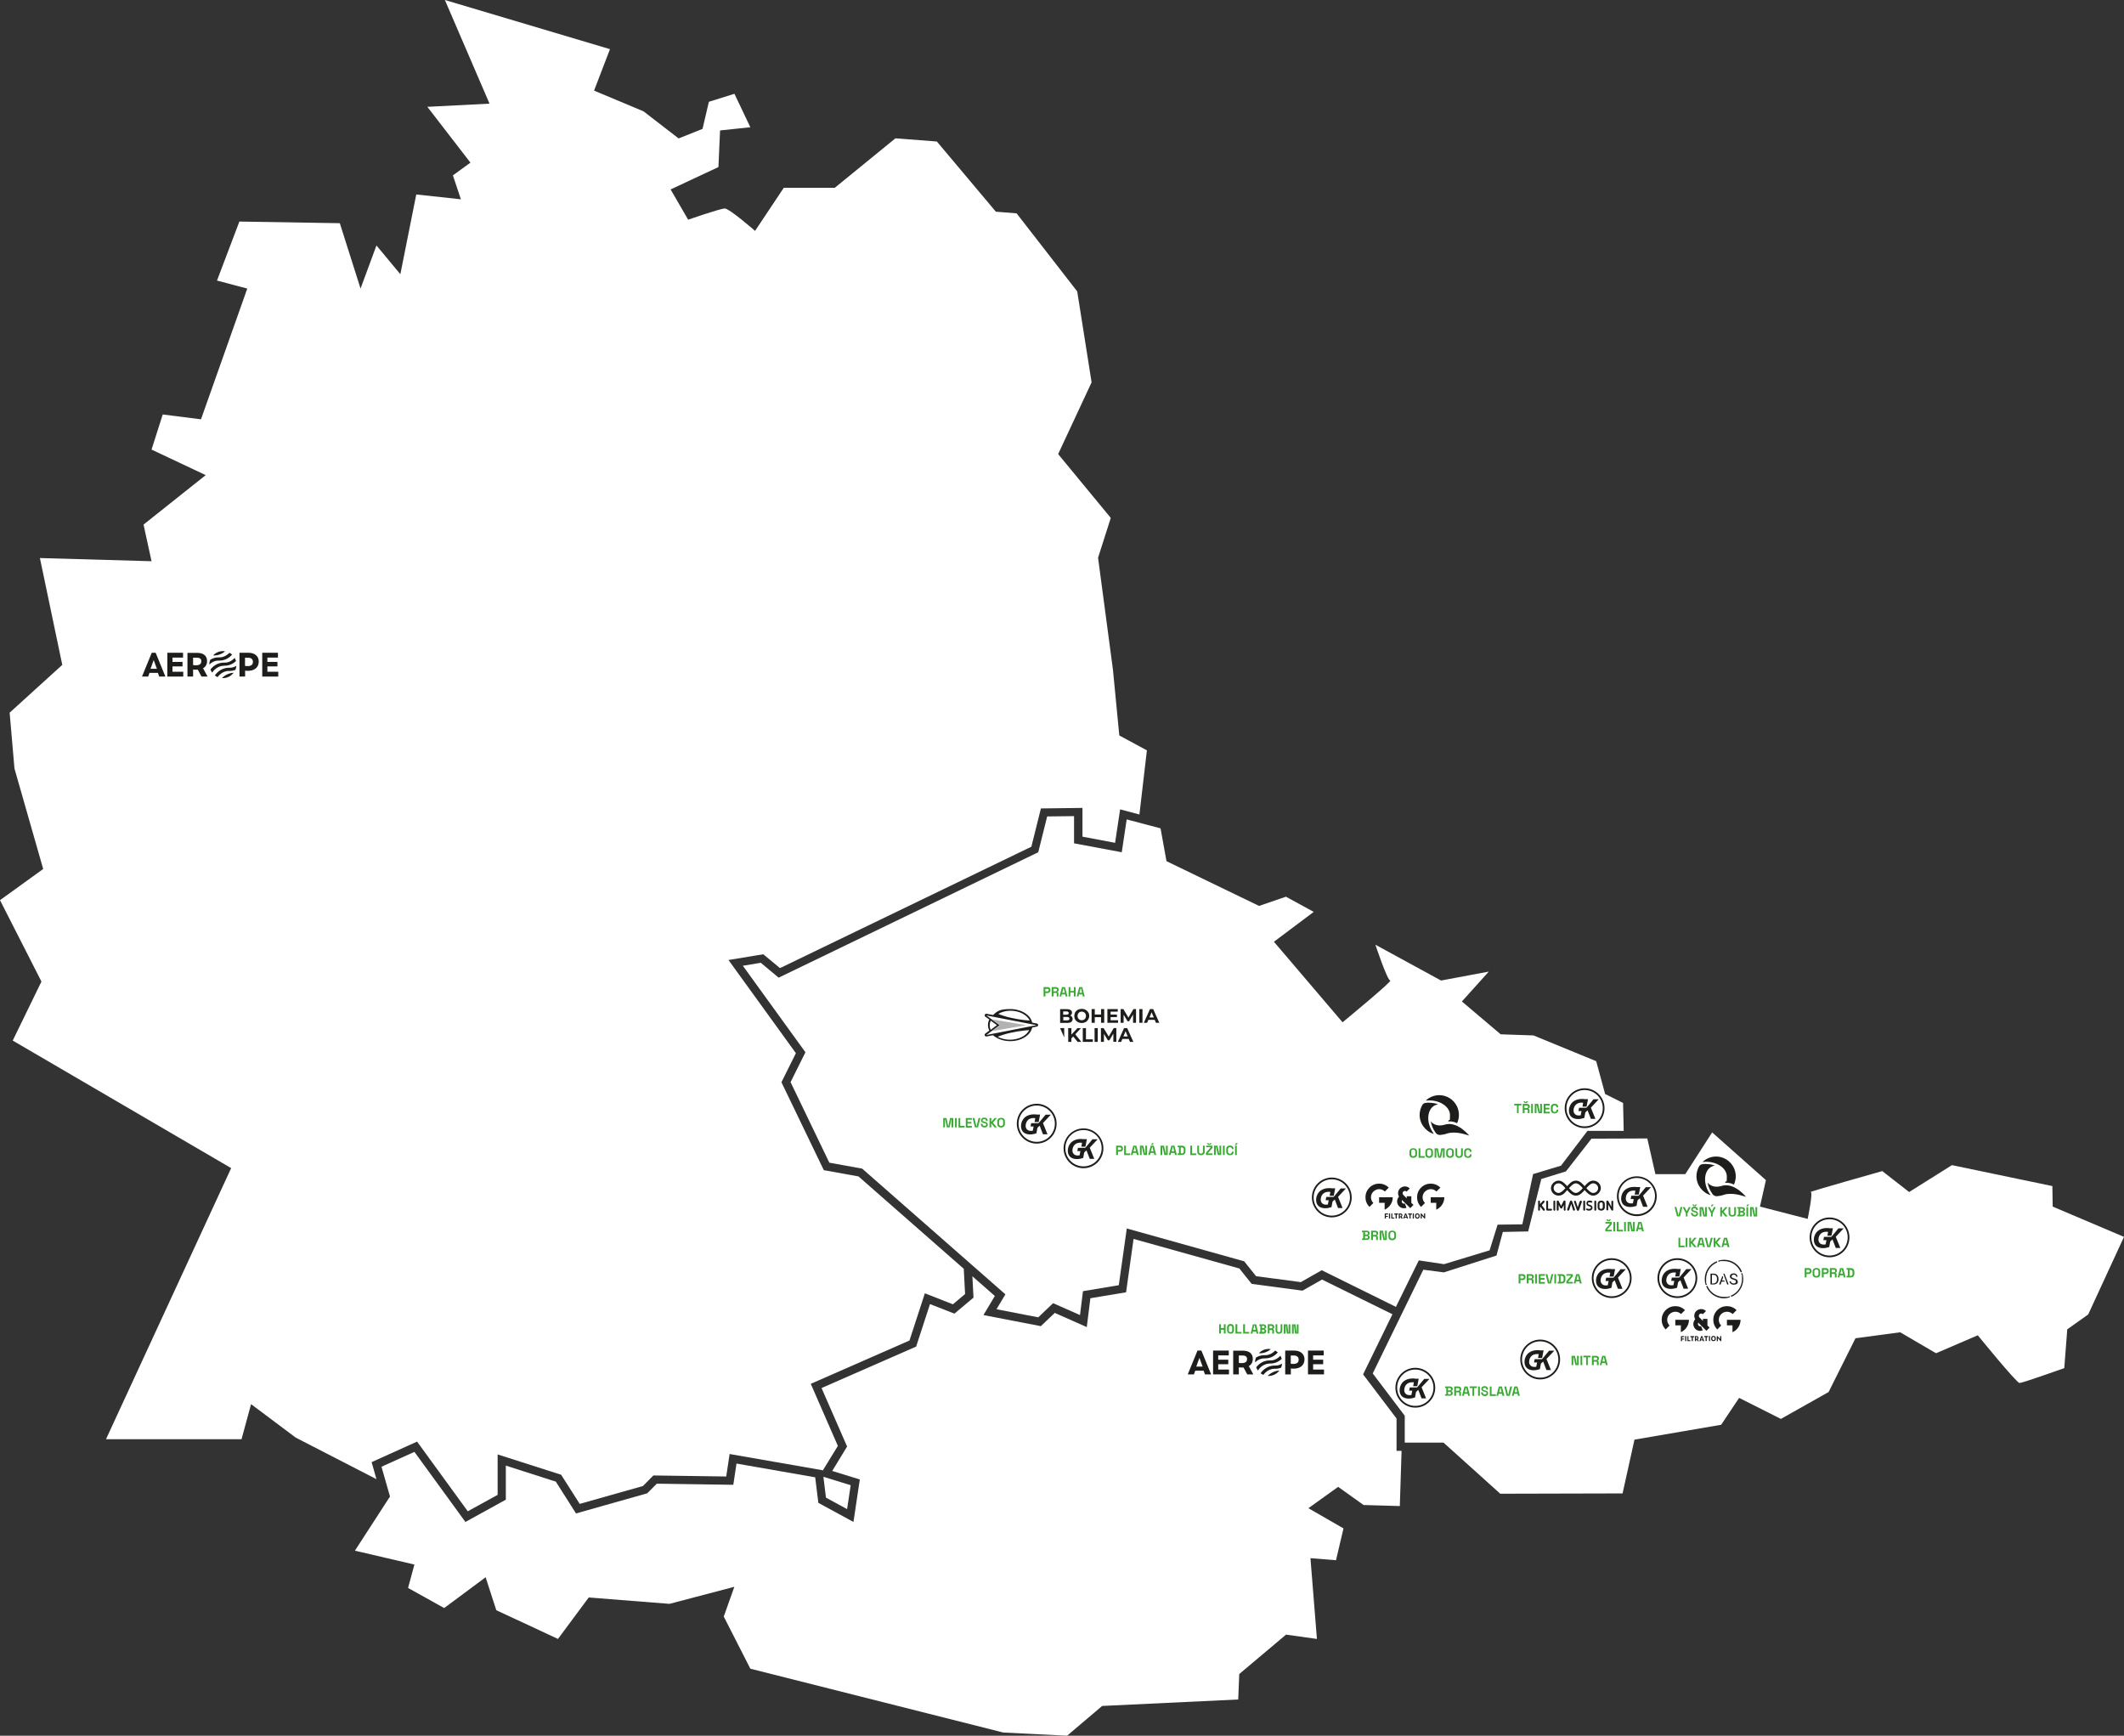<?xml version="1.0" encoding="UTF-8"?>
<svg id="Layer_1" data-name="Layer 1" xmlns="http://www.w3.org/2000/svg" version="1.1" xmlns:xlink="http://www.w3.org/1999/xlink" viewBox="0 0 2070.1 1691.4">
  <rect x="0" y="0" width="2070.1" height="1691.4" fill="#333333" stroke="none"/>
  <defs>
    <style>
      .cls-1 {
        fill: #3aaa35;
      }

      .cls-1, .cls-2, .cls-3, .cls-4, .cls-5 {
        stroke-width: 0px;
      }

      .cls-2 {
        fill: none;
      }

      .cls-3 {
        fill: #b2b2b2;
      }

      .cls-6 {
        clip-path: url(#clippath-1);
      }

      .cls-4 {
        fill: #1d1d1b;
      }

      .cls-7 {
        clip-path: url(#clippath);
      }

      .cls-5 {
        fill: #fff;
      }
    </style>
    <clipPath id="clippath">
      <path class="cls-2" d="M1659.4,1132.3h.2c1-.1,2.1-.2,3.1-.2,11.2,0,20.3,6.5,20.3,14.4s-.4,3.4-1.2,5c-.2.4-.4.7-.6,1.1h3.2c0,.1.5.2.5.2h.5c0,.1.5.2.5.2h.5c0,.1.5.2.5.2h.5c0,.1.5.3.5.3l.5.2.5.2.5.2.5.2h0c0-.2.3-.6.4-.9.9-2.3,1.4-4.7,1.4-7.2s-.6-5.4-1.7-7.9c-1.7-3.6-4.4-6.7-7.9-8.7-2.9-1.7-6.2-2.6-9.6-2.6-4.7,0-9.5,1.8-13.2,5.3"/>
    </clipPath>
    <clipPath id="clippath-1">
      <path class="cls-2" d="M1662.7,1134.2c-1.3,0-2.5.1-3.8.3-1.1.2-2,.8-2.7,1.7-1.8,3-2.8,6.5-2.8,10,0,8.5,5.8,16.1,13.9,18.5,0,0-.2-.2-.4-.5h0c-.5-.8-1-1.5-1.5-2.3-5.6-9.7-4.5-20.7,2.3-24.8.6-.3,1.2-.6,1.8-.8.6-.2,1.3-.4,1.9-.5-2.7-1-5.6-1.5-8.5-1.5h-.2q0-.1,0-.1Z"/>
    </clipPath>
  </defs>
  <path class="cls-5" d="M758.9,952.7l253-122.2,8.7-34.9,26.2-.3v26.5l46.5,8.7,4.8-32,33,8.7,5.8,32,90.2,43.6,26.2-9,27.1,14.8-38.8,29.1,66.9,78.5s49.4-40.7,46.5-40.7-14.5-34.9-14.5-34.9l64,34.9,46.5-8.7-26.2,29.1,37.8,32,32,1.1,61.1,25.1,8.7,32,17.5,8.7.6,27.2h-35.3l-25.8,33.9-27.2,8.2-10.5,49-24.1.3-7.8,25-44.4,13.5-24.6-3.7-22.3,45.3-72.3-35.7-20.4,11.6-43.6-5.8-11.6-14.5-114.4-32-7.8,55.3-34.9,5.8-2.9,23.3-26.2-11.6-14.5,13.8-40.7-7.9,8.7-14.5-139.6-122.5-32-5.8-37.8-78.5,14.5-29.1-61-84.3,17.5-2.9,17.4,14.5Z"/>
  <polygon class="cls-5" points="1361.1 1413.8 1361.1 1382.3 1328.5 1339.3 1357.1 1280.7 1288.5 1246.9 1269.4 1257.7 1219.9 1251.1 1207.9 1236.1 1104.8 1207.3 1097.5 1259.3 1062.7 1265.1 1059.2 1293.2 1028 1279.4 1014.4 1292.3 958.5 1281.5 969.6 1262.9 947.7 1243.7 948.8 1264.5 930.2 1280.1 906.4 1270.8 892.9 1312.2 800.7 1352.6 825.6 1409.6 811.1 1433.4 838 1441.7 831.8 1483.1 797.6 1464.5 794.5 1439.6 717.8 1426.2 714.7 1446.9 640.1 1445.8 630.8 1455.2 561.4 1474.8 541.7 1443.8 493 1428.2 493 1461.4 453.6 1483.1 403.9 1414.8 371.8 1429.3 380.1 1458.3 345.9 1511.1 403.9 1524.6 397.7 1547.4 432.9 1567 473.3 1537 483.7 1569.1 543.8 1597.1 573.8 1556.7 652.5 1562.9 715.7 1546.3 705.4 1575.3 731.3 1626.1 977.8 1688.3 1040 1691.4 1074.2 1662.4 1206.8 1656.1 1207.8 1631.3 1253.4 1592.9 1283.5 1597.1 1277.2 1518.4 1302.1 1520.4 1309.4 1489.4 1275.2 1469.7 1304.2 1448.9 1329 1466.6 1364.3 1467.6 1366 1413.8 1361.1 1413.8"/>
  <path class="cls-5" d="M1387.2,1237.3l20,2.6,51.3-16.4,6.2-23,24.7-.5,12.8-51.1,24-7.4,24.9-31.9,54.4-.2,7.9,34.8h29.1l26.2-40.7,52.4,46.5-5.8,25.8,46.5,12s5.5-26.2,2.9-26.2,69.8-20.4,69.8-20.4l26.2,20.4,41.7-26.2,97.9,20.4.3,20,69.5,29.5-34.9,75.6-20.4,14.5-2.9,37.8s-40.7,14.5-43.6,14.5-40.7-46.5-40.7-46.5l-40.7,17.5-34.9-20.4-43.6,5.8-26.2,52.4-46.5,26.2-40.7-20.5-17.5,26.2-84.5,14.5-11.6,52.4-119.2.3-55.3-49.8h-37.8v-26.2l-31.2-41.2,49.3-101.1Z"/>
  <path class="cls-4" d="M1789.2,1205.2l4.4,10.9h-4.4l-3.2-8.3-2.1,1.9-.2.6-.9,4.9c-1.5.5-3.8,1.1-6.2,1.1s-4.8-.7-6.4-2.1c-1.5-1.3-2.4-3.5-2.4-5.9,0-3.6,1.5-6.7,3.9-8.8,2.2-1.8,5.2-2.8,8.5-2.8s1.8.1,2.6.2h3.6l-1.4,7.3h-4l.7-3.8c-.5-.1-1.1-.1-1.7-.1-1.9,0-3.6.5-4.9,1.5-1.7,1.3-2.8,3.6-2.8,6.2s1.9,4.8,4.9,4.8,1.6-.1,2.1-.3l.8-4h-3l.6-3.2h7.1s1.2-1.2,1.7-1.9l5.3-6.4h5.1l-7.7,8.2ZM1783.1,1188.1c-9.8,0-17.7,7.9-17.7,17.7s7.9,17.7,17.7,17.7,17.7-7.9,17.7-17.7c.1-9.8-7.9-17.7-17.7-17.7M1783.1,1225.2c-10.7,0-19.4-8.7-19.4-19.4s8.7-19.4,19.4-19.4,19.4,8.7,19.4,19.4-8.7,19.4-19.4,19.4"/>
  <path class="cls-4" d="M1576.9,1245l4.4,10.9h-4.4l-3.2-8.3-2.1,1.9-.2.6-.9,4.9c-1.5.5-3.8,1.1-6.2,1.1s-4.8-.7-6.4-2.1c-1.5-1.3-2.4-3.5-2.4-5.9,0-3.6,1.5-6.7,3.9-8.8,2.2-1.8,5.2-2.8,8.5-2.8s1.8.1,2.6.2h3.6l-1.4,7.3h-4l.7-3.8c-.5-.1-1.1-.1-1.7-.1-1.9,0-3.6.5-4.9,1.5-1.7,1.3-2.8,3.6-2.8,6.2s1.9,4.8,4.9,4.8,1.6-.1,2.1-.3l.8-4h-3l.6-3.2h7.1s1.2-1.2,1.7-1.9l5.3-6.4h5.1l-7.7,8.2ZM1570.8,1227.8c-9.8,0-17.7,7.9-17.7,17.7s7.9,17.7,17.7,17.7,17.7-7.9,17.7-17.7-7.9-17.7-17.7-17.7M1570.8,1264.9c-10.7,0-19.4-8.7-19.4-19.4s8.7-19.4,19.4-19.4,19.4,8.7,19.4,19.4-8.7,19.4-19.4,19.4"/>
  <path class="cls-4" d="M1507.2,1324.2l4.4,10.9h-4.4l-3.2-8.3-2.1,1.9-.2.6-.9,4.9c-1.5.5-3.8,1.1-6.2,1.1s-4.8-.7-6.4-2.1c-1.5-1.3-2.4-3.5-2.4-5.9,0-3.6,1.5-6.7,3.9-8.8,2.2-1.8,5.2-2.8,8.5-2.8s1.8,0,2.6.2h3.6l-1.4,7.4h-4l.7-3.8c-.5,0-1.1,0-1.7,0-1.9,0-3.6.5-4.9,1.5-1.7,1.3-2.8,3.6-2.8,6.2s1.9,4.8,4.9,4.8,1.6,0,2.1-.3l.8-4h-3l.6-3.2h7.1s1.2-1.2,1.7-1.9l5.3-6.4h5.1l-7.7,8.1ZM1501.1,1307.1c-9.8,0-17.7,7.9-17.7,17.7s7.9,17.7,17.7,17.7,17.7-7.9,17.7-17.7-7.9-17.7-17.7-17.7M1501.1,1344.2c-10.7,0-19.4-8.7-19.4-19.4s8.7-19.4,19.4-19.4,19.4,8.7,19.4,19.4-8.7,19.4-19.4,19.4"/>
  <path class="cls-4" d="M1385.5,1351.8l4.4,10.9h-4.4l-3.2-8.3-2.1,1.9-.2.6-.9,4.9c-1.5.5-3.8,1.1-6.2,1.1s-4.8-.7-6.4-2.1c-1.5-1.3-2.4-3.5-2.4-5.9,0-3.6,1.5-6.7,3.9-8.8,2.2-1.8,5.2-2.8,8.5-2.8s1.8,0,2.6.2h3.6l-1.4,7.3h-4l.7-3.8c-.5,0-1.1,0-1.7,0-1.9,0-3.6.5-4.9,1.5-1.7,1.3-2.8,3.6-2.8,6.2s1.9,4.8,4.9,4.8,1.6,0,2.1-.3l.8-4h-3l.6-3.2h7.1s1.2-1.2,1.7-1.9l5.3-6.4h5.1l-7.7,8.2ZM1379.4,1334.6c-9.8,0-17.7,7.9-17.7,17.7s7.9,17.7,17.7,17.7,17.7-7.9,17.7-17.7-7.9-17.7-17.7-17.7M1379.4,1371.7c-10.7,0-19.4-8.7-19.4-19.4s8.7-19.4,19.4-19.4,19.4,8.7,19.4,19.4-8.7,19.4-19.4,19.4"/>
  <path class="cls-4" d="M1601.4,1165.1l4.4,10.9h-4.4l-3.2-8.3-2.1,1.9-.2.6-.9,4.9c-1.5.5-3.8,1.1-6.2,1.1s-4.8-.7-6.4-2.1c-1.5-1.3-2.4-3.5-2.4-5.9,0-3.6,1.5-6.7,3.9-8.8,2.2-1.8,5.2-2.8,8.5-2.8s1.8.1,2.6.2h3.6l-1.4,7.3h-4l.7-3.8c-.5-.1-1.1-.1-1.7-.1-1.9,0-3.6.5-4.9,1.5-1.7,1.3-2.8,3.6-2.8,6.2s1.9,4.8,4.9,4.8,1.6-.1,2.1-.3l.8-4h-3l.6-3.2h7.1s1.2-1.2,1.7-1.9l5.3-6.4h5.1l-7.7,8.2ZM1595.3,1147.9c-9.8,0-17.7,7.9-17.7,17.7s7.9,17.7,17.7,17.7,17.7-7.9,17.7-17.7-7.9-17.7-17.7-17.7M1595.3,1185.1c-10.7,0-19.4-8.7-19.4-19.4s8.7-19.4,19.4-19.4,19.4,8.7,19.4,19.4-8.7,19.4-19.4,19.4"/>
  <path class="cls-4" d="M1550.5,1079.4l4.4,10.9h-4.4l-3.2-8.3-2.1,1.9-.2.6-.9,4.9c-1.5.5-3.8,1.1-6.2,1.1s-4.8-.7-6.4-2.1c-1.5-1.3-2.4-3.5-2.4-5.9,0-3.6,1.5-6.7,3.9-8.8,2.2-1.8,5.2-2.8,8.5-2.8s1.8.1,2.6.2h3.6l-1.4,7.3h-4l.7-3.8c-.5-.1-1.1-.1-1.7-.1-1.9,0-3.6.5-4.9,1.5-1.7,1.3-2.8,3.6-2.8,6.2s1.9,4.8,4.9,4.8,1.6-.1,2.1-.3l.8-4h-3l.6-3.2h7.1s1.2-1.2,1.7-1.9l5.3-6.4h5.1l-7.7,8.2ZM1544.4,1062.2c-9.8,0-17.7,7.9-17.7,17.7s7.9,17.7,17.7,17.7,17.7-7.9,17.7-17.7-7.9-17.7-17.7-17.7M1544.4,1099.3c-10.7,0-19.4-8.7-19.4-19.4s8.7-19.4,19.4-19.4,19.4,8.7,19.4,19.4-8.7,19.4-19.4,19.4"/>
  <path class="cls-4" d="M1304.1,1166.3l4.4,10.9h-4.4l-3.2-8.3-2.1,1.9-.2.6-.9,4.9c-1.5.5-3.8,1.1-6.2,1.1s-4.8-.7-6.4-2.1c-1.5-1.3-2.4-3.5-2.4-5.9,0-3.6,1.5-6.7,3.9-8.8,2.2-1.8,5.2-2.8,8.5-2.8s1.8.1,2.6.2h3.6l-1.4,7.3h-4l.7-3.8c-.5-.1-1.1-.1-1.7-.1-1.9,0-3.6.5-4.9,1.5-1.7,1.3-2.8,3.6-2.8,6.2s1.9,4.8,4.9,4.8,1.6-.1,2.1-.3l.8-4h-3l.6-3.2h7.1s1.2-1.2,1.7-1.9l5.3-6.4h5.1l-7.7,8.2ZM1298,1149.2c-9.8,0-17.7,7.9-17.7,17.7s7.9,17.7,17.7,17.7,17.7-7.9,17.7-17.7-7.9-17.7-17.7-17.7M1298,1186.3c-10.7,0-19.4-8.7-19.4-19.4s8.7-19.4,19.4-19.4,19.4,8.7,19.4,19.4-8.7,19.4-19.4,19.4"/>
  <path class="cls-4" d="M1062.1,1118.4l4.4,10.9h-4.4l-3.2-8.3-2.1,1.9-.2.6-.9,4.9c-1.5.5-3.8,1.1-6.2,1.1s-4.8-.7-6.4-2.1c-1.5-1.3-2.4-3.5-2.4-5.9,0-3.6,1.5-6.7,3.9-8.8,2.2-1.8,5.2-2.8,8.5-2.8s1.8.1,2.6.2h3.6l-1.4,7.3h-4l.7-3.8c-.5-.1-1.1-.1-1.7-.1-1.9,0-3.6.5-4.9,1.5-1.7,1.3-2.8,3.6-2.8,6.2s1.9,4.8,4.9,4.8,1.6-.1,2.1-.3l.8-4h-3l.6-3.2h7.1s1.2-1.2,1.7-1.9l5.3-6.4h5.1l-7.7,8.2ZM1056,1101.2c-9.8,0-17.7,7.9-17.7,17.7s7.9,17.7,17.7,17.7,17.7-7.9,17.7-17.7-7.9-17.7-17.7-17.7M1056,1138.4c-10.7,0-19.4-8.7-19.4-19.4s8.7-19.4,19.4-19.4,19.4,8.7,19.4,19.4-8.7,19.4-19.4,19.4"/>
  <path class="cls-4" d="M1016.5,1094.4l4.4,10.9h-4.4l-3.2-8.3-2.1,1.9-.2.6-.9,4.9c-1.5.5-3.8,1.1-6.2,1.1s-4.8-.7-6.4-2.1c-1.5-1.3-2.4-3.5-2.4-5.9,0-3.6,1.5-6.7,3.9-8.8,2.2-1.8,5.2-2.8,8.5-2.8s1.8.1,2.6.2h3.6l-1.4,7.3h-4l.7-3.8c-.5-.1-1.1-.1-1.7-.1-1.9,0-3.6.5-4.9,1.5-1.7,1.3-2.8,3.6-2.8,6.2s1.9,4.8,4.9,4.8,1.6-.1,2.1-.3l.8-4h-3l.6-3.2h7.1s1.2-1.2,1.7-1.9l5.3-6.4h5.1l-7.7,8.2ZM1010.4,1077.3c-9.8,0-17.7,7.9-17.7,17.7s7.9,17.7,17.7,17.7,17.7-7.9,17.7-17.7-7.9-17.7-17.7-17.7M1010.4,1114.4c-10.7,0-19.4-8.7-19.4-19.4s8.7-19.4,19.4-19.4,19.4,8.7,19.4,19.4-8.7,19.4-19.4,19.4"/>
  <g class="cls-7">
    <path class="cls-4" d="M1659.4,1132.3h.2c1-.1,2.1-.2,3.1-.2,11.2,0,20.3,6.5,20.3,14.4s-.4,3.4-1.2,5c-.2.4-.4.7-.6,1.1h3.2c0,.1.5.2.5.2h.5c0,.1.5.2.5.2h.5c0,.1.5.2.5.2h.5c0,.1.5.3.5.3l.5.2.5.2.5.2.5.2h0c0-.2.3-.6.4-.9.9-2.3,1.4-4.7,1.4-7.2s-.6-5.4-1.7-7.9c-1.7-3.6-4.4-6.7-7.9-8.7-2.9-1.7-6.2-2.6-9.6-2.6-4.7,0-9.5,1.8-13.2,5.3"/>
  </g>
  <g class="cls-6">
    <path class="cls-4" d="M1662.7,1134.2c-1.3,0-2.5.1-3.8.3-1.1.2-2,.8-2.7,1.7-1.8,3-2.8,6.5-2.8,10,0,8.5,5.8,16.1,13.9,18.5,0,0-.2-.2-.4-.5h0c-.5-.8-1-1.5-1.5-2.4-5.6-9.6-4.5-20.7,2.3-24.7.6-.3,1.2-.6,1.8-.8.6-.2,1.3-.4,1.9-.5-2.7-1-5.6-1.5-8.6-1.5h0q0-.1,0-.1Z"/>
  </g>
  <path class="cls-4" d="M1665.7,1153.9c0,.2-.8-.8-1.4-1.4v.6c0,0,.3.8.3.8l.2.9.3.9.3.9.3.9.4.9.4.9.4.9.5.8.5.8.5.8.5.8.3.4c1,1.3,2.6,2,4.2,1.9,2.3-.2,4.5-.6,6.7-1.4,2.9-1,6.4-1.1,10.3-.7,4,.4,8.3,1.8,11.4,2.7-2.3-2.5-5.5-5.7-9.1-7.9-4.7-2.9-10-4.4-15.2-2.6-4,1.1-8.4.9-11.8-1.9"/>
  <path class="cls-4" d="M1389.6,1072.5h.2c1-.1,2.1-.2,3.1-.2,11.2,0,20.3,6.5,20.3,14.4s-.4,3.4-1.2,5c-.2.4-.4.7-.6,1.1h3.2c0,.1.5.2.5.2h.5c0,.1.5.2.5.2h.5c0,.1.5.2.5.2h.5c0,.1.5.3.5.3l.5.2.5.2.5.2.5.2h0c0-.2.3-.6.4-.9.9-2.3,1.4-4.7,1.4-7.2s-.6-5.4-1.7-7.9c-1.7-3.6-4.4-6.7-7.9-8.7-2.9-1.7-6.2-2.6-9.6-2.6-4.8,0-9.6,1.9-13.2,5.3"/>
  <path class="cls-4" d="M1392.9,1074.5c-1.3,0-2.5.1-3.8.3-1.1.2-2,.8-2.7,1.7-1.8,3-2.8,6.5-2.8,10,0,8.5,5.8,16.1,13.9,18.5,0,0-.2-.2-.4-.5h0c-.5-.8-1-1.5-1.5-2.4-5.6-9.6-4.5-20.7,2.3-24.7.6-.3,1.2-.6,1.8-.8.6-.2,1.3-.4,1.9-.5-2.7-1-5.6-1.5-8.6-1.5h0q0-.1,0-.1Z"/>
  <path class="cls-4" d="M1395.9,1094.2c0,.2-.8-.8-1.4-1.4v.6c0,0,.3.8.3.8l.2.9.3.9.3.9.3.9.4.9.4.9.4.9.5.8.5.8.5.8.5.8.3.4c1,1.3,2.6,2,4.2,1.9,2.3-.2,4.5-.6,6.7-1.4,2.9-1,6.4-1.1,10.3-.7,4,.4,8.3,1.8,11.4,2.7-2.3-2.5-5.5-5.7-9.1-7.9-4.7-2.9-10-4.4-15.2-2.6-4.1,1.1-8.5.9-11.8-1.9"/>
  <g>
    <path class="cls-4" d="M964.6,999.1c0-1.6.4-3.1,1-4.5l6,4.4-6,4.5c-.7-1.4-1-2.9-1-4.4M961.3,1008.6l13-9.6-13-9.5,48.9,9.5-48.9,9.6ZM984.6,1013.2c-4.6,0-8.9-1.1-12.3-2.9h0c2.8-1.1,6.1-2.3,9.7-3.2h0c.3-.1.6-.2.9-.2h0c.3-.1.6-.1.9-.2h0c.3-.1.6-.1.9-.2h0c.3-.1.6-.1.9-.2h0c3.9-.9,8.2-1.6,12.9-2.1h0c.4,0,.8-.1,1.1-.1h0c.4,0,.8-.1,1.1-.1h0c.4,0,.8-.1,1.2-.1h0c.4,0,.8-.1,1.2-.1-2.6,5.4-10.1,9.4-19,9.4M984.6,984.9c8.8,0,16.3,4,19,9.6-.4,0-.8,0-1.2-.1h0c-.4,0-.8-.1-1.2-.1h0c-.4,0-.8-.1-1.1-.1h0c-.4,0-.8-.1-1.1-.1h0c-.4,0-.8-.1-1.1-.1h0c-4.2-.5-8.2-1.2-11.7-2h0c-.3-.1-.6-.1-.9-.2h0c-.3-.1-.6-.1-.9-.2h0c-.3-.1-.6-.1-.9-.2h0c-.3-.1-.6-.2-.9-.2h0c-.3-.1-.6-.2-.9-.2h0c-3.3-.9-6.2-1.9-8.8-3,3.4-2,7.6-3.1,12.2-3.1M1010.6,997.4l-4.6-.9c-1.6-7.5-10.6-13.2-21.4-13.2s-12.8,2.3-16.8,5.8l-6.2-1.2c-.7-.1-1.5.2-1.8.9s0,1.5.5,1.9l3.9,2.8c-.9,1.7-1.3,3.5-1.3,5.4s.5,3.7,1.3,5.4l-3.9,2.9c-.6.4-.8,1.2-.5,1.9.3.6.8.9,1.5.9h.3l6.2-1.2c4,3.5,10,5.8,16.8,5.8,10.8,0,19.8-5.8,21.4-13.3l4.5-.9c.7-.1,1.3-.8,1.3-1.6s-.5-1.2-1.2-1.4"/>
    <polygon class="cls-3" points="966.5 993.3 974.3 999 966.6 1004.8 1000.3 999 966.5 993.3"/>
  </g>
  <path class="cls-4" d="M1094.9,1010l2.1-5.1,2.1,5.1h-4.2ZM1095.5,1001.9l-6,13.4h3.2l1.2-2.9h6.2l1.2,2.9h3.3l-6-13.4h-3.1ZM1075.6,1001.9h-2.6v13.4h2.9v-7.9l3.9,6.4h1.4l3.9-6.6v8h2.9v-13.4h-2.5l-4.9,8.3-5-8.2ZM1069.9,1001.9h-3.1v13.4h3.1v-13.4ZM1058.4,1001.9h-3.1v13.4h9.8v-2.5h-6.7v-10.9h0ZM1044.2,1001.9h-3.1v13.4h3.1v-3.4l1.8-1.9,4.3,5.3h3.6l-5.9-7.4,5.5-6h-3.4l-5.9,6.3v-6.3h0ZM1037.2,1001.9h-4l4,9v-9ZM1042.3,992.7c0,.6-.2,1-.6,1.2-.4.3-1,.4-1.8.4h-3.6v-3.3h3.6c1.6,0,2.4.6,2.4,1.7M1041.6,987.2c0,.5-.2.9-.6,1.2s-1,.4-1.7.4h-3.1v-3.2h3.1c.8,0,1.3.1,1.7.4.4.3.6.7.6,1.2M1045.4,993c0-.8-.2-1.5-.6-2.1s-1-1-1.8-1.2c.6-.3,1-.7,1.3-1.2s.5-1.1.5-1.7c0-1.1-.4-1.9-1.3-2.5s-2.1-.9-3.8-.9h-6.5v13.4h6.9c1.7,0,3.1-.3,4-.9.8-.8,1.3-1.7,1.3-2.9M1058.4,990c0,.8-.2,1.6-.5,2.2-.4.6-.9,1.2-1.5,1.5-.6.4-1.3.5-2.1.5s-1.5-.2-2.1-.5c-.6-.4-1.1-.9-1.5-1.5-.4-.7-.5-1.4-.5-2.2s.2-1.6.5-2.2c.4-.6.9-1.2,1.5-1.5.6-.4,1.4-.5,2.1-.5s1.5.2,2.1.5c.6.4,1.1.9,1.5,1.5.3.6.5,1.4.5,2.2M1060.6,993.5c.6-1.1,1-2.2,1-3.5s-.3-2.5-1-3.5c-.6-1.1-1.5-1.9-2.6-2.5s-2.4-.9-3.7-.9-2.6.3-3.8.9c-1.1.6-2,1.4-2.6,2.5s-.9,2.2-.9,3.5.3,2.5.9,3.5c.6,1.1,1.5,1.9,2.6,2.5s2.4.9,3.8.9,2.6-.3,3.7-.9,1.9-1.4,2.6-2.5M1073.1,996.7h3.1v-13.4h-3.1v5.3h-6.1v-5.3h-3.1v13.4h3.1v-5.5h6.1v5.5h0ZM1079.3,996.7h10.4v-2.5h-7.3v-3.1h6.2v-2.4h-6.2v-2.9h7v-2.5h-10.1v13.4h0ZM1104.3,996.7h2.9v-13.4h-2.5l-4.9,8.3-5-8.3h-2.6v13.4h2.9v-7.9l3.9,6.4h1.4l3.9-6.6v8.1ZM1110.4,996.7h3.1v-13.4h-3.1v13.4ZM1124.5,991.5h-4.2l2.1-5.1,2.1,5.1ZM1129.9,996.7l-6-13.4h-3.1l-6,13.4h3.2l1.2-2.9h6.2l1.2,2.9h3.3Z"/>
  <path class="cls-4" d="M1407.7,1166.7h-13.3v5.4h5.4v6.7c4.7-2.1,7.9-6.7,7.9-12.1M1385.3,1182.5h-.7v4.9h1.1v-2.9l2.6,2.9h.7v-4.9h-1.1v2.9l-2.6-2.9ZM1372.4,1183.6h1.3v3.8h1.1v-3.8h1.3v-1.1h-3.7v1.1h0ZM1369.3,1185.8l.7-2.1.7,2.1h-1.4ZM1369.4,1182.5l-1.7,4.9h1.1l.3-.8h1.8l.3.8h1.2l-1.9-4.9h-1.1ZM1364.8,1183.5c.7,0,1,.3,1,.9s-.3.9-1,.9h-.4v-1.9h.4ZM1365,1182.5h-1.7v4.9h1.1v-1.3h.7l.8,1.3h1.3l-1.1-1.7c.4-.3.7-.8.7-1.4.1-1.1-.7-1.8-1.8-1.8M1357.1,1182.5h-1.1v4.9h2.9v-.9h-1.9v-4h0ZM1354.8,1182.5h-1.1v4.9h1.1v-4.9ZM1352.7,1182.5h-3.1v4.9h1.1v-1.6h1.9v-.9h-1.9v-1.4h2.1v-1h0ZM1349.7,1161.1l3.8-3.8c-5.2-5.2-13.6-5.2-18.8,0s-5.2,13.6,0,18.8l3.8-3.8c-3.1-3.1-3.1-8.1,0-11.1,3.2-3.2,8.1-3.2,11.2-.1M1357.4,1166.7h-13.3v5.4h5.4v6.7c4.7-2.1,7.9-6.7,7.9-12.1M1362.6,1182.5h-3.7v1.1h1.3v3.8h1.1v-3.8h1.3v-1.1h0ZM1374.5,1177.3l3.1-3.1-2.1-2.1v-6.4h-4.5v2l-3.3-3.3c-.6-.6-.8-1.4-.6-2.2.2-.8.8-1.4,1.6-1.6s1.6,0,2.2.6l3.1-3.1c-2.4-2.4-6.1-2.6-8.8-.6s-3.4,5.7-1.7,8.6c-2.2,2.3-2.4,5.8-.7,8.4,1.8,2.6,5.1,3.6,8,2.4l-1.6-4.1c-.8.3-1.8.1-2.4-.5-.6-.7-.8-1.6-.5-2.5,0-.1,0-.3.2-.4l8,7.9ZM1376.9,1187.4h1.1v-4.9h-1.1v4.9ZM1381.4,1183.4c.7,0,1.2.5,1.2,1.6h0c0,1-.5,1.5-1.2,1.5s-1.2-.5-1.2-1.5.4-1.6,1.2-1.6M1381.4,1182.4c-1.5,0-2.3.9-2.3,2.6s.8,2.5,2.3,2.5,2.3-.9,2.3-2.5-.9-2.6-2.3-2.6M1400,1161.1l3.8-3.8h0c-5.2-5.2-13.6-5.2-18.8,0s-5.2,13.6,0,18.8l3.8-3.8c-3.1-3.1-3.1-8.1,0-11.1,3.2-3.2,8.2-3.2,11.2-.1"/>
  <g>
    <path class="cls-4" d="M1502.7,1174.5l2.9,3.9c0,.1,0,.2,0,.3v.2c0,.1,0,.2,0,.3,0,.1,0,.2-.2.3,0,.1-.2.2-.3.2,0,.1-.3.1-.4.1-.4,0-.5-.1-.8-.4l-2.7-3.5-.3.3v2.7c0,.3,0,.5-.3.6-.2.1-.4.3-.6.3-.3,0-.5-.1-.6-.3-.2-.2-.3-.4-.3-.6v-8.1c0-.3,0-.5.3-.6.2-.1.4-.3.6-.3.3,0,.5.1.6.3.2.2.3.4.3.6v2.6l2.7-3c0-.1.2-.2.4-.3.2-.1.3-.1.5-.1s.2,0,.3.1c0,0,.2.1.3.2,0,.1.2.2.2.3s0,.2,0,.4v.3c0,.1,0,.2-.2.3l-2.5,2.9Z"/>
    <path class="cls-4" d="M1512.7,1178.8c0,.3,0,.5-.3.6s-.4.3-.6.3h-3.8c-.3,0-.5-.1-.7-.3-.2-.2-.3-.4-.3-.6v-7.9c0-.3,0-.5.3-.6s.4-.3.6-.3c.3,0,.5.1.6.3.2.2.3.4.3.6v7h2.9c.3,0,.5.1.6.3.3.1.4.3.4.6"/>
    <path class="cls-4" d="M1514,1170.8c0-.3,0-.5.3-.6.2-.1.4-.3.6-.3.3,0,.5.1.6.3.2.2.3.4.3.6v8.1c0,.3,0,.5-.3.6-.2.1-.4.3-.6.3-.3,0-.5-.1-.6-.3-.2-.2-.3-.4-.3-.6v-8.1Z"/>
    <path class="cls-4" d="M1525.9,1178.9c0,.3,0,.5-.3.6-.2.1-.4.3-.6.3-.3,0-.5-.1-.6-.3-.2-.2-.3-.4-.3-.6v-4.7l-1.6,3c0,.2-.2.3-.4.4s-.4.1-.5.1c-.2,0-.4,0-.5-.1-.2-.1-.3-.2-.4-.4l-1.6-3v4.7c0,.3,0,.5-.3.6-.2.1-.5.3-.7.3-.3,0-.5-.1-.6-.3-.2-.2-.3-.4-.3-.6v-8.1c0-.3,0-.5.3-.6s.5-.3.7-.3c.5,0,.7.2.9.5l2.4,4.8,2.4-4.8c0-.2.3-.4.4-.4.2-.1.4-.1.5-.1.3,0,.5.1.7.3.2.2.3.4.3.6v8.1h0Z"/>
    <path class="cls-4" d="M1529.2,1179.1c0,.2-.2.4-.4.5-.2.1-.4.2-.5.2-.3,0-.5-.1-.6-.3-.2-.2-.3-.4-.3-.6v-.4l2.7-7.7c0-.3.2-.5.4-.6.2-.2.4-.3.7-.3s.5.1.7.3c.2.2.3.4.4.6l2.7,7.7v.4c0,.3,0,.5-.3.6-.2.1-.5.3-.7.3s-.4-.1-.5-.2c-.2-.1-.3-.3-.4-.5l-1.6-5.2c0-.2,0-.5-.2-.6,0-.3,0-.5,0-.6,0,.2,0,.5,0,.6,0,.3,0,.5-.2.6l-1.7,5.2Z"/>
    <path class="cls-4" d="M1539.8,1170.7c0-.2.2-.4.4-.5.2-.1.4-.2.5-.2.3,0,.5.1.7.3.2.2.3.4.3.6v.4l-2.7,7.7c0,.3-.3.5-.4.6-.2.2-.4.3-.7.3s-.5-.1-.7-.3c-.2-.2-.3-.4-.4-.6l-2.7-7.7v-.4c0-.3,0-.5.3-.6s.5-.3.6-.3.4.1.5.2.3.3.4.5l1.6,5.2c0,.2,0,.5.2.6,0,.3,0,.5,0,.6,0-.2,0-.5,0-.6,0-.3,0-.5.2-.6l1.7-5.2Z"/>
    <path class="cls-4" d="M1543.1,1170.8c0-.3,0-.5.3-.6.2-.1.4-.3.6-.3.3,0,.5.1.6.3.2.2.3.4.3.6v8.1c0,.3,0,.5-.3.6-.2.1-.4.3-.6.3-.3,0-.5-.1-.6-.3-.2-.2-.3-.4-.3-.6v-8.1Z"/>
    <path class="cls-4" d="M1550.6,1176.9c0-.3,0-.5-.2-.6s-.3-.2-.4-.3c-.2-.1-.3-.1-.5-.2s-.4-.1-.5-.2c-.4-.1-.6-.2-1-.4-.4-.1-.6-.3-.9-.5s-.5-.5-.6-.8c-.2-.3-.3-.7-.3-1.2s0-.8.2-1.2c.2-.4.4-.6.6-.9.3-.3.6-.5,1-.5.4-.1.8-.2,1.3-.2s.5,0,.7.1c.3,0,.6.1.9.2s.5.2.7.4c.2.2.3.4.3.6s0,.5-.3.5c-.2.2-.4.3-.7.3s-.3,0-.4-.1c0,0-.2-.1-.4-.1s-.3-.1-.5-.1-.4-.1-.6-.1-.4,0-.5.1c-.2,0-.3.1-.5.2,0,.1-.2.2-.3.3,0,.1,0,.3,0,.5,0,.3,0,.5.2.6s.3.2.4.3c.2.1.4.2.5.2.2.1.3.1.5.2.4.1.6.2,1,.4.4.1.6.3.9.5s.5.5.6.7.3.7.3,1.2,0,.9-.3,1.3c-.2.4-.4.6-.7.9s-.6.5-1.1.5c-.4.1-.8.2-1.4.2s-.5,0-.9-.1c-.4,0-.6-.1-.9-.2s-.5-.3-.7-.4c-.2-.2-.3-.4-.3-.6s0-.4.3-.5c.2-.1.4-.3.6-.3s.2,0,.3.1c0,0,.3.1.4.1.2.1.4.1.5.2.2.1.5.1.7.1.5,0,.8-.1,1.1-.3.9-.3,1-.6,1-.9"/>
    <path class="cls-4" d="M1553.9,1170.8c0-.3,0-.5.3-.6.2-.1.4-.3.6-.3.3,0,.5.1.6.3.2.2.3.4.3.6v8.1c0,.3,0,.5-.3.6-.2.1-.4.3-.6.3-.3,0-.5-.1-.6-.3-.2-.2-.3-.4-.3-.6v-8.1Z"/>
    <path class="cls-4" d="M1560.6,1171.7c-.6,0-1,.2-1.3.5-.3.4-.4.7-.4,1.3v2.7c0,.5,0,1,.4,1.3.3.4.6.5,1.2.5s1-.2,1.2-.5c.3-.4.4-.8.4-1.3v-2.7c0-.5,0-1-.4-1.3,0-.4-.4-.5-1.1-.5M1560.6,1179.7c-.5,0-1.1-.1-1.6-.3-.5-.2-.8-.5-1.1-.7-.3-.3-.5-.7-.6-1.1-.2-.5-.2-.9-.2-1.4v-2.7c0-.5,0-.9.2-1.4s.4-.8.6-1.1c.3-.4.6-.5,1.1-.7s1-.3,1.6-.3,1.2.1,1.6.3c.5.2.8.5,1.1.7.3.4.5.7.6,1.1,0,.5.2.9.2,1.4v2.7c0,.5,0,.9-.2,1.4-.2.5-.4.8-.6,1.1-.3.3-.6.5-1.1.7-.5.2-.9.3-1.6.3"/>
    <path class="cls-4" d="M1571.4,1179.7c-.2,0-.4,0-.5-.1-.2-.1-.3-.2-.4-.4l-3.1-5.5v5c0,.3,0,.5-.3.6-.2.1-.5.3-.6.3s-.5-.1-.6-.3c-.2-.2-.3-.4-.3-.6v-7.9c0-.3,0-.5.3-.6.2-.1.5-.3.7-.3s.4,0,.5.1c.2.1.3.2.4.4.3.5.5,1,.8,1.5s.5.8.7,1.3c.3.5.5.8.7,1.3.3.5.5.9.8,1.5v-5.1c0-.3,0-.5.3-.6.2-.1.5-.3.6-.3.3,0,.5.1.6.3.2.2.3.4.3.6v8c0,.3,0,.5-.3.6,0,.1-.3.2-.6.2"/>
    <path class="cls-4" d="M1552.8,1162.5c-2.4,0-4.8-2.6-6.7-4.7,1.9-2.1,4.3-4.7,6.7-4.7s4.8,2.1,4.8,4.7c-.1,2.6-2.2,4.7-4.8,4.7M1535.9,1162.5h0c-2.6,0-5.1-2.9-6.7-4.7h0c1.5-1.6,4.1-4.7,6.7-4.7h0c2.5,0,5.1,2.9,6.7,4.7-1.5,1.7-4.1,4.7-6.7,4.7M1525.7,1157.8c-1.9,2.1-4.3,4.7-6.7,4.7s-4.8-2.1-4.8-4.7,2.1-4.7,4.8-4.7,4.7,2.5,6.7,4.7ZM1552.8,1150.5c-3.5,0-6.1,2.7-8.4,5.4h0c-2.3-2.6-4.7-5.3-8.3-5.4h-.4c-3.7.1-6,2.8-8.3,5.4-2.4-2.7-4.9-5.4-8.4-5.4s-7.4,3.3-7.4,7.3h0c0,4,3.3,7.3,7.4,7.3s6.1-2.7,8.4-5.4c2.3,2.6,4.7,5.3,8.3,5.4h.4c3.7-.1,6-2.8,8.3-5.4,2.4,2.7,4.9,5.4,8.4,5.4s7.4-3.3,7.4-7.3c0-4-3.3-7.3-7.4-7.3"/>
  </g>
  <path class="cls-4" d="M1640.9,1244.9l4.4,10.9h-4.4l-3.2-8.3-2.1,1.9-.2.6-.9,4.9c-1.5.5-3.8,1.1-6.2,1.1s-4.8-.7-6.4-2.1c-1.5-1.3-2.4-3.5-2.4-5.9,0-3.6,1.5-6.7,3.9-8.8,2.2-1.8,5.2-2.8,8.5-2.8s1.8.1,2.6.2h3.6l-1.4,7.3h-4l.7-3.8c-.5-.1-1.1-.1-1.7-.1-1.9,0-3.6.5-4.9,1.5-1.7,1.3-2.8,3.6-2.8,6.2s1.9,4.8,4.9,4.8,1.6-.1,2.1-.3l.8-4h-3l.6-3.2h7.1s1.2-1.2,1.7-1.9l5.3-6.4h5.1l-7.7,8.2ZM1634.8,1227.8c-9.8,0-17.7,7.9-17.7,17.7s7.9,17.7,17.7,17.7,17.7-7.9,17.7-17.7-7.9-17.7-17.7-17.7M1634.8,1264.9c-10.7,0-19.4-8.7-19.4-19.4s8.7-19.4,19.4-19.4,19.4,8.7,19.4,19.4-8.7,19.4-19.4,19.4"/>
  <path class="cls-4" d="M1696.4,1286.1h-13.3v5.4h5.4v6.7c4.7-2,7.9-6.7,7.9-12.1M1673.9,1302h-.7v4.9h1.1v-2.9l2.6,2.9h.7v-4.9h-1.1v2.9l-2.6-2.9ZM1661,1303h1.3v3.8h1.1v-3.8h1.3v-1.1h-3.7v1.1h0ZM1657.9,1305.3l.7-2.1.7,2.1h-1.4ZM1658,1302l-1.7,4.9h1.1l.3-.8h1.8l.3.8h1.2l-1.9-4.9h-1.1ZM1653.4,1302.9c.7,0,1,.3,1,.9s-.3.9-1,.9h-.4v-1.9h.4ZM1653.6,1302h-1.7v4.9h1.1v-1.3h.7l.8,1.3h1.3l-1.1-1.7c.4-.3.7-.8.7-1.4,0-1.2-.7-1.8-1.8-1.8M1645.7,1302h-1.1v4.9h2.9v-.9h-1.9v-4h0ZM1643.5,1302h-1.1v4.9h1.1v-4.9ZM1641.4,1302h-3.1v4.9h1.1v-1.6h1.9v-.9h-1.9v-1.4h2.1v-1h0ZM1638.4,1280.5l3.8-3.8c-5.2-5.2-13.6-5.2-18.8,0s-5.2,13.6,0,18.8l3.8-3.8c-3.1-3.1-3.1-8.1,0-11.1,3.1-3.1,8.1-3.1,11.2-.1M1646.1,1286.1h-13.3v5.4h5.4v6.7c4.6-2,7.9-6.7,7.9-12.1M1651.2,1302h-3.7v1.1h1.3v3.8h1.1v-3.8h1.3v-1.1h0ZM1663.1,1296.8l3.1-3.1-2.1-2.1v-6.4h-4.4v2l-3.3-3.3c-.6-.6-.8-1.4-.6-2.2.2-.8.8-1.4,1.6-1.6.8-.2,1.6,0,2.2.6l3.1-3.1c-2.4-2.4-6.1-2.6-8.8-.6-2.7,2-3.4,5.7-1.7,8.6-2.2,2.3-2.4,5.8-.7,8.4,1.8,2.6,5.1,3.6,8,2.4l-1.6-4.1c-.8.3-1.8.1-2.4-.5-.6-.7-.8-1.6-.5-2.5,0-.1,0-.3.2-.4l7.9,7.9ZM1665.6,1306.8h1.1v-4.9h-1.1v4.9ZM1670,1302.8c.7,0,1.2.5,1.2,1.6h0c0,1-.5,1.5-1.2,1.5s-1.2-.5-1.2-1.5.5-1.6,1.2-1.6M1670,1301.8c-1.5,0-2.3.9-2.3,2.6s.8,2.5,2.3,2.5,2.3-.9,2.3-2.5-.8-2.6-2.3-2.6M1688.7,1280.5l3.8-3.8h0c-5.2-5.2-13.6-5.2-18.8,0-5.2,5.2-5.2,13.6,0,18.8l3.8-3.8c-3.1-3.1-3.1-8.1,0-11.1,3.1-3.1,8.1-3.1,11.2-.1"/>
  <path class="cls-4" d="M1696.7,1239.7c0,0-.2-.1-.3-.2-2.8-6.5-9.1-10.6-16.1-10.6s-3.4.3-5.1.8h0c0,0-.3-.1-.3-.2l-.2-.6v-.3c0-.1,0-.1.2-.2,1.8-.5,3.6-.8,5.5-.8,7.6,0,14.4,4.5,17.3,11.5v.3c0,.1,0,.1-.2.2l-.6.2h-.1M1670,1250.6c1.1,0,1.9-.3,2.5-1s.9-1.6.9-2.9v-.6c0-1.2-.3-2.2-.9-2.8-.6-.7-1.4-1-2.4-1h-1.6v8.4h1.5ZM1667.4,1251.7c-.2,0-.3-.1-.3-.3v-10c0-.2,0-.3.3-.3h2.7c.9,0,1.8.2,2.5.6s1.3,1,1.7,1.8.6,1.6.6,2.6v.7c0,1-.2,1.9-.6,2.6-.4.8-.9,1.3-1.7,1.7-.7.4-1.6.6-2.5.6h-2.7ZM1675.9,1251.7c0,0-.2-.1-.3-.1,0-.1,0-.2,0-.3l2.9-7.5c0-.1.2-.2.3-.2h0c0,0,.3.1.3.2l.3.8v.2l-1.1,3h2c0,0,.3.1.3.2l.2.5v.3c0,.1-.2.1-.3.1h-2.6l-.9,2.6c0,.1-.2.2-.3.2h-.8ZM1683.6,1251.7c0,0-.3-.1-.3-.2l-3.6-10v-.3c0-.1.2-.1.3-.1h.5c0,0,.3.1.3.2l3.8,10v.3c0,.1-.2.1-.3.1h-.7ZM1689.8,1251.9c-.7,0-1.4-.1-2.1-.4-.6-.3-1.1-.7-1.5-1.2-.3-.4-.4-.8-.5-1.3,0-.1,0-.2,0-.3q0-.1.2-.1h.8c.2,0,.3.1.3.3,0,.5.3.9.7,1.2.5.4,1.1.6,1.9.6s1.3-.2,1.7-.5.6-.7.6-1.2-.2-.9-.5-1.2c-.4-.3-1-.6-2-.8-1.2-.3-2.1-.8-2.6-1.3-.6-.5-.8-1.1-.8-1.9s.3-1.5,1-2.1c.7-.5,1.5-.8,2.6-.8s1.4.1,2,.4,1,.7,1.3,1.2c.2.4.4.8.5,1.3,0,.1,0,.2,0,.3q0,.1-.2.1h-.8c-.2,0-.3-.1-.3-.3,0-.5-.3-.9-.6-1.2-.4-.4-1-.6-1.7-.6s-1.2.2-1.6.5-.6.7-.6,1.3.2.8.6,1.1c.4.3,1,.6,1.9.8.9.2,1.6.5,2.1.8s.9.7,1.1,1.1.4.9.4,1.4c0,.9-.3,1.6-1,2.1-.9.4-1.8.7-2.9.7M1662.6,1252.1h0c-.2,0-.2-.1-.3-.2-.5-1.8-.8-3.6-.8-5.5,0-7.6,4.5-14.4,11.5-17.3h.2c0,0,0,.1.2.2l.2.6c0,.2,0,.3-.2.4-6.5,2.8-10.6,9.1-10.6,16.1s.3,3.4.8,5.1c0,.2,0,.3-.2.4l-.6.2c0,0-.2,0-.2,0M1687.5,1263.7h0c-.2,0-.2-.1-.3-.2l-.2-.6c0-.2,0-.3.2-.4,6.5-2.8,10.6-9.1,10.6-16.1s-.3-3.4-.8-5.1c0-.2,0-.3.2-.4l.6-.2h.2c0,0,0,.1.2.2.5,1.8.8,3.6.8,5.5,0,7.6-4.5,14.4-11.5,17.3,0,0,0,0,0,0M1680.3,1265.2c-7.6,0-14.4-4.5-17.3-11.5v-.3c0-.1,0-.1.2-.2l.6-.2h0c0,0,.2.1.3.2,2.8,6.5,9.1,10.6,16.1,10.6s3.4-.3,5.1-.8h0c0,0,.3.1.3.2l.2.6v.3c0,.1,0,.1-.2.2-1.8.6-3.7.9-5.5.9"/>
  <g>
    <path class="cls-1" d="M1017.1,971v-9.1h3.8c.6,0,1.1.1,1.5.3s.8.6,1,1,.4.9.4,1.5v.2c0,.6,0,1.1-.4,1.5-.3.4-.6.7-1,1-.4.2-.9.3-1.5.3h-2v3.3h-1.8ZM1018.8,966.1h1.9c.4,0,.7-.1,1-.3s.4-.5.4-.9h0c0-.5,0-.8-.4-1-.3-.2-.6-.3-1-.3h-1.9v2.5Z"/>
    <path class="cls-1" d="M1025,971v-9.1h4c.6,0,1.1.1,1.5.3s.8.5,1,.8c.2.4.4.8.4,1.3v.2c0,.5,0,1-.4,1.3s-.6.6-1,.7v.2c.3,0,.6.1.8.4.2.2.3.5.3.9v3h-1.7v-2.7c0-.2,0-.4-.2-.5s-.3-.2-.5-.2h-2.4v3.4h-1.8ZM1026.7,966h2.1c.4,0,.7-.1,1-.3.2-.2.3-.5.3-.9h0c0-.5,0-.8-.3-1s-.5-.3-1-.3h-2.1v2.5Z"/>
    <path class="cls-1" d="M1032.6,971l2.4-9.1h3l2.4,9.1h-1.8l-.5-2h-3.3l-.5,2h-1.7ZM1035.3,967.4h2.5l-1.1-4.4h-.2l-1.2,4.4Z"/>
    <path class="cls-1" d="M1041.5,971v-9.1h1.7v3.8h3.4v-3.8h1.7v9.1h-1.7v-3.8h-3.4v3.8h-1.7Z"/>
    <path class="cls-1" d="M1049.4,971l2.4-9.1h3l2.4,9.1h-1.8l-.5-2h-3.3l-.5,2h-1.7ZM1052.1,967.4h2.5l-1.1-4.4h-.2l-1.2,4.4Z"/>
  </g>
  <g>
    <path class="cls-1" d="M919.3,1098.6v-9.1h3.2l1.6,7.9h.2l1.6-7.9h3.2v9.1h-1.7v-7.9h-.2l-1.6,7.9h-2.8l-1.6-7.9h-.2v7.9h-1.7Z"/>
    <path class="cls-1" d="M930.8,1098.6v-9.1h1.7v9.1h-1.7Z"/>
    <path class="cls-1" d="M934.2,1098.6v-9.1h1.7v7.6h4.2v1.6h-5.9Z"/>
    <path class="cls-1" d="M941.3,1098.6v-9.1h5.9v1.6h-4.2v2.2h3.8v1.6h-3.8v2.3h4.2v1.6h-5.9v-.2Z"/>
    <path class="cls-1" d="M950.2,1098.6l-2.3-9.1h1.8l1.9,8h.2l1.9-8h1.8l-2.3,9.1h-3Z"/>
    <path class="cls-1" d="M959.6,1098.7c-.7,0-1.3-.1-1.9-.4-.5-.3-1-.6-1.3-1.1s-.5-1-.5-1.7v-.4h1.7v.4c0,.5.2,1,.5,1.2s.8.4,1.4.4,1-.1,1.3-.4c.3-.2.4-.5.4-.9s0-.5-.2-.6c0-.2-.4-.3-.6-.4-.3-.1-.6-.2-1-.3h-.3c-.6-.2-1.2-.4-1.6-.6s-.8-.5-1-.8-.4-.8-.4-1.4,0-1,.4-1.4.6-.7,1.1-.9c.5-.2,1-.3,1.7-.3s1.2.1,1.7.3c.5.2.9.6,1.2,1s.4,1,.4,1.6v.4h-1.7v-.4c0-.3,0-.6-.2-.8,0-.2-.3-.4-.6-.5s-.6-.1-.9-.1c-.5,0-.9.1-1.2.3-.2.2-.4.5-.4.8s0,.4.2.6c0,.2.3.3.5.4s.5.2.9.3h.3c.7.2,1.2.4,1.7.6s.9.5,1.1.9c.3.4.4.8.4,1.4s0,1-.4,1.5c-.3.4-.7.8-1.2,1-.2.2-.8.3-1.5.3Z"/>
    <path class="cls-1" d="M964.4,1098.6v-9.1h1.7v3.6h.2l3-3.6h2.2l-3.8,4.5,3.9,4.6h-2.3l-3-3.7h-.2v3.7h-1.7Z"/>
    <path class="cls-1" d="M975.7,1098.7c-1.1,0-2.1-.3-2.7-.9-.7-.6-1-1.5-1-2.7v-2.2c0-1.2.3-2.1,1-2.7s1.6-.9,2.7-.9,2.1.3,2.7.9c.7.6,1,1.5,1,2.7v2.2c0,1.2-.3,2.1-1,2.7s-1.6.9-2.7.9ZM975.7,1097.2c.6,0,1.1-.2,1.5-.6s.5-.9.5-1.5v-2.3c0-.6-.2-1.1-.5-1.5-.4-.4-.9-.6-1.5-.6s-1.1.2-1.5.6-.5.9-.5,1.5v2.3c0,.6.2,1.1.5,1.5.4.4.9.6,1.5.6Z"/>
  </g>
  <g>
    <path class="cls-1" d="M1087.8,1125.5v-9.1h3.8c.6,0,1.1.1,1.5.3.4.2.8.6,1,1s.4.9.4,1.5v.2c0,.6,0,1.1-.4,1.5s-.6.7-1,1c-.4.2-.9.3-1.5.3h-2v3.3h-1.8ZM1089.5,1120.6h1.9c.4,0,.7-.1,1-.3.3-.2.4-.5.4-.9h0c0-.5,0-.8-.4-1-.3-.2-.6-.3-1-.3h-1.9v2.5Z"/>
    <path class="cls-1" d="M1095.6,1125.5v-9.1h1.7v7.6h4.2v1.6h-5.9Z"/>
    <path class="cls-1" d="M1102.1,1125.5l2.4-9.1h3l2.4,9.1h-1.8l-.5-2h-3.3l-.5,2h-1.7ZM1104.7,1121.9h2.5l-1.1-4.4h-.2l-1.2,4.4Z"/>
    <path class="cls-1" d="M1111,1125.5v-9.1h3.3l1.8,7.9h.2v-7.9h1.7v9.1h-3.3l-1.8-7.9h-.2v7.9h-1.7Z"/>
    <path class="cls-1" d="M1119.1,1125.5l2.4-9.1h3l2.4,9.1h-1.8l-.5-2h-3.3l-.5,2h-1.7ZM1121.7,1121.9h2.5l-1.1-4.4h-.2l-1.2,4.4ZM1121.9,1115.7l.9-1.7h1.9l-1.4,1.7h-1.4Z"/>
    <path class="cls-1" d="M1131.1,1125.5v-9.1h3.3l1.8,7.9h.2v-7.9h1.7v9.1h-3.3l-1.8-7.9h-.2v7.9h-1.7Z"/>
    <path class="cls-1" d="M1139.2,1125.5l2.4-9.1h3l2.4,9.1h-1.8l-.5-2h-3.3l-.5,2h-1.7ZM1141.9,1121.9h2.5l-1.1-4.4h-.3l-1.1,4.4Z"/>
    <path class="cls-1" d="M1147.8,1125.5v-1.5h1.2v-6.1h-1.2v-1.5h3.8c1.2,0,2.2.3,2.8.9s1,1.5,1,2.8v1.7c0,1.2-.3,2.1-1,2.8-.6.6-1.6.9-2.8.9h-3.8ZM1150.8,1124h.9c.7,0,1.2-.2,1.5-.5.3-.4.5-.9.5-1.5v-1.8c0-.7-.2-1.2-.5-1.5-.3-.4-.8-.5-1.5-.5h-.9v5.8Z"/>
    <path class="cls-1" d="M1160.1,1125.5v-9.1h1.7v7.6h4.2v1.6h-5.9Z"/>
    <path class="cls-1" d="M1170.4,1125.7c-.7,0-1.4-.1-1.9-.4s-.9-.7-1.2-1.2-.4-1.1-.4-1.8v-5.9h1.7v6c0,.6.2,1,.5,1.3s.8.5,1.4.5,1.1-.2,1.4-.5c.3-.3.5-.8.5-1.3v-6h1.7v5.9c0,.7,0,1.3-.4,1.8s-.7.9-1.2,1.2c-.7.3-1.3.4-2.1.4Z"/>
    <path class="cls-1" d="M1175.4,1125.5v-2.2l4.5-5.2v-.2h-4.4v-1.5h6.2v2.2l-4.5,5.2v.2h4.5v1.5h-6.3ZM1177.6,1115.7l-1.5-1.7h1.7l.6.9h.2l.6-.9h1.7l-1.5,1.7h-1.8Z"/>
    <path class="cls-1" d="M1183.2,1125.5v-9.1h3.3l1.8,7.9h.2v-7.9h1.7v9.1h-3.3l-1.8-7.9h-.2v7.9h-1.7Z"/>
    <path class="cls-1" d="M1191.9,1125.5v-9.1h1.7v9.1h-1.7Z"/>
    <path class="cls-1" d="M1198.8,1125.7c-1.1,0-2-.3-2.7-.9s-1-1.5-1-2.7v-2.2c0-1.2.3-2.1,1-2.7s1.6-.9,2.7-.9,2,.3,2.6.9.9,1.5.9,2.5h0c0,.1-1.7.1-1.7.1h0c0-.6,0-1.1-.5-1.4-.3-.3-.8-.5-1.4-.5s-1.1.2-1.4.6-.5.9-.5,1.5v2.2c0,.6.2,1.1.5,1.5s.8.6,1.4.6,1.1-.2,1.4-.5c.3-.4.5-.8.5-1.3v-.2h1.7v.2c0,1.1-.3,1.9-.9,2.5-.6.4-1.5.7-2.6.7Z"/>
    <path class="cls-1" d="M1203.6,1115.7l.9-1.7h1.9l-1.4,1.7h-1.4ZM1203.7,1125.5v-9.1h1.7v9.1h-1.7Z"/>
  </g>
  <g>
    <path class="cls-1" d="M1327.4,1208.4v-1.5h1.2v-6.1h-1.2v-1.5h4.7c.6,0,1,.1,1.5.3.4.2.7.5,1,.8.2.3.3.8.3,1.2h0c0,.5,0,.9-.2,1.1-.2.3-.3.5-.6.6l-.6.3v.2c.2.1.4.1.6.3.2.1.4.3.6.6.2.3.2.6.2,1.1h0c0,.6,0,1-.4,1.4-.2.4-.6.6-1,.8-.4.2-.9.3-1.4.3h-4.7,0ZM1330.4,1203h1.6c.4,0,.6-.1.9-.3.2-.2.3-.4.3-.8h0c0-.4,0-.7-.3-.9-.2-.2-.5-.3-.9-.3h-1.6v2.3ZM1330.4,1206.8h1.6c.4,0,.7-.1.9-.3.2-.2.3-.4.3-.8h0c0-.4,0-.7-.3-.9-.2-.2-.5-.3-.9-.3h-1.6v2.3Z"/>
    <path class="cls-1" d="M1336.3,1208.4v-9.1h4c.6,0,1.1.1,1.5.3.4.2.8.5,1,.8.2.4.4.8.4,1.3v.2c0,.5,0,1-.4,1.3-.3.3-.6.6-1,.7v.2c.3,0,.6.1.8.4.2.2.3.5.3.9v3h-1.7v-2.7c0-.2,0-.4-.2-.5,0-.1-.3-.2-.5-.2h-2.4v3.4h-1.8ZM1338.1,1203.4h2.1c.4,0,.7-.1,1-.3.2-.2.3-.5.3-.9h0c0-.5,0-.8-.3-1-.2-.2-.5-.3-1-.3h-2.1v2.5Z"/>
    <path class="cls-1" d="M1344.6,1208.4v-9.1h3.3l1.8,7.9h.2v-7.9h1.7v9.1h-3.3l-1.8-7.9h-.2v7.9h-1.7Z"/>
    <path class="cls-1" d="M1356.9,1208.6c-1.1,0-2.1-.3-2.7-.9-.7-.6-1-1.5-1-2.7v-2.2c0-1.2.3-2.1,1-2.7s1.6-.9,2.7-.9,2.1.3,2.7.9c.7.6,1,1.5,1,2.7v2.2c0,1.2-.3,2.1-1,2.7-.7.5-1.6.9-2.7.9ZM1356.9,1207c.6,0,1.1-.2,1.5-.6s.5-.9.5-1.5v-2.3c0-.6-.2-1.1-.5-1.5-.4-.4-.9-.6-1.5-.6s-1.1.2-1.5.6-.5.9-.5,1.5v2.3c0,.6.2,1.1.5,1.5s.8.6,1.5.6Z"/>
  </g>
  <g>
    <path class="cls-1" d="M1377.4,1128.3c-1.1,0-2.1-.3-2.7-.9-.7-.6-1-1.5-1-2.7v-2.2c0-1.2.3-2.1,1-2.7s1.6-.9,2.7-.9,2.1.3,2.7.9c.7.6,1,1.5,1,2.7v2.2c0,1.2-.3,2.1-1,2.7-.7.5-1.6.9-2.7.9ZM1377.4,1126.7c.6,0,1.1-.2,1.5-.6s.5-.9.5-1.5v-2.3c0-.6-.2-1.1-.5-1.5-.4-.4-.9-.6-1.5-.6s-1.1.2-1.5.6-.5.9-.5,1.5v2.3c0,.6.2,1.1.5,1.5.3.4.8.6,1.5.6Z"/>
    <path class="cls-1" d="M1382.6,1128.1v-9.1h1.7v7.6h4.2v1.6h-5.9q0-.1,0-.1Z"/>
    <path class="cls-1" d="M1392.9,1128.3c-1.1,0-2.1-.3-2.7-.9-.7-.6-1-1.5-1-2.7v-2.2c0-1.2.3-2.1,1-2.7s1.6-.9,2.7-.9,2.1.3,2.7.9c.7.6,1,1.5,1,2.7v2.2c0,1.2-.3,2.1-1,2.7-.6.5-1.5.9-2.7.9ZM1392.9,1126.7c.6,0,1.1-.2,1.5-.6s.5-.9.5-1.5v-2.3c0-.6-.2-1.1-.5-1.5-.4-.4-.9-.6-1.5-.6s-1.1.2-1.5.6-.5.9-.5,1.5v2.3c0,.6.2,1.1.5,1.5.4.4.9.6,1.5.6Z"/>
    <path class="cls-1" d="M1398.2,1128.1v-9.1h3.2l1.6,7.9h.2l1.6-7.9h3.2v9.1h-1.7v-7.9h-.2l-1.6,7.9h-2.8l-1.6-7.9h-.2v7.9h-1.7Z"/>
    <path class="cls-1" d="M1413.2,1128.3c-1.1,0-2.1-.3-2.7-.9-.7-.6-1-1.5-1-2.7v-2.2c0-1.2.3-2.1,1-2.7s1.6-.9,2.7-.9,2.1.3,2.7.9c.7.6,1,1.5,1,2.7v2.2c0,1.2-.3,2.1-1,2.7-.6.5-1.5.9-2.7.9ZM1413.2,1126.7c.6,0,1.1-.2,1.5-.6s.5-.9.5-1.5v-2.3c0-.6-.2-1.1-.5-1.5-.4-.4-.9-.6-1.5-.6s-1.1.2-1.5.6-.5.9-.5,1.5v2.3c0,.6.2,1.1.5,1.5.4.4.9.6,1.5.6Z"/>
    <path class="cls-1" d="M1422,1128.3c-.7,0-1.4-.1-1.9-.4s-.9-.7-1.2-1.2c-.3-.5-.4-1.1-.4-1.8v-5.9h1.7v6c0,.6.2,1,.5,1.3s.8.5,1.4.5,1.1-.2,1.4-.5.5-.8.5-1.3v-6h1.7v5.9c0,.7,0,1.3-.4,1.8s-.7.9-1.2,1.2-1.3.4-2.1.4Z"/>
    <path class="cls-1" d="M1430.7,1128.3c-1.1,0-2-.3-2.7-.9s-1-1.5-1-2.7v-2.2c0-1.2.3-2.1,1-2.7s1.6-.9,2.7-.9,2,.3,2.6.9.9,1.5.9,2.5h0c0,.1-1.7.1-1.7.1h0c0-.6,0-1.1-.5-1.4-.3-.3-.8-.5-1.4-.5s-1.1.2-1.4.6-.5.9-.5,1.5v2.2c0,.6.2,1.1.5,1.5s.8.6,1.4.6,1.1-.2,1.4-.5c.3-.4.5-.8.5-1.3v-.2h1.7v.2c0,1.1-.3,1.9-.9,2.5-.6.6-1.4.7-2.6.7Z"/>
  </g>
  <g>
    <path class="cls-1" d="M1478.5,1084.8v-7.6h-2.7v-1.6h7v1.6h-2.7v7.6h-1.6Z"/>
    <path class="cls-1" d="M1484.1,1084.8v-9.1h4c.6,0,1.1.1,1.5.3.4.2.8.5,1,.8.2.4.4.8.4,1.3v.2c0,.5,0,1-.4,1.3s-.6.6-1,.7v.2c.3,0,.6.1.8.4.2.2.3.5.3.9v3h-1.7v-2.7c0-.2,0-.4-.2-.5s-.3-.2-.5-.2h-2.4v3.4h-1.8ZM1486.1,1074.9l-1.5-1.7h1.7l.6.9h.2l.6-.9h1.7l-1.5,1.7h-1.8ZM1485.8,1079.8h2.1c.4,0,.7-.1,1-.3.2-.2.3-.5.3-.9h0c0-.5,0-.8-.3-1-.2-.2-.5-.3-1-.3h-2.1v2.5Z"/>
    <path class="cls-1" d="M1492.3,1084.8v-9.1h1.7v9.1h-1.7Z"/>
    <path class="cls-1" d="M1495.8,1084.8v-9.1h3.3l1.8,7.9h.2v-7.9h1.7v9.1h-3.3l-1.8-7.9h-.2v7.9h-1.7Z"/>
    <path class="cls-1" d="M1504.5,1084.8v-9.1h5.9v1.6h-4.1v2.2h3.8v1.6h-3.8v2.3h4.2v1.6h-6v-.2h0Z"/>
    <path class="cls-1" d="M1515.2,1085c-1.1,0-2-.3-2.7-.9s-1-1.5-1-2.7v-2.2c0-1.2.3-2.1,1-2.7s1.6-.9,2.7-.9,2,.3,2.6.9.9,1.5.9,2.5h0c0,.1-1.7.1-1.7.1h0c0-.6,0-1.1-.4-1.4s-.8-.5-1.4-.5-1.1.2-1.4.6-.5.9-.5,1.5v2.2c0,.6.2,1.1.5,1.5s.8.6,1.4.6,1.1-.2,1.4-.5c.3-.4.4-.8.4-1.3v-.5h1.7v.2c0,1.1-.3,1.9-.9,2.5-.6.6-1.5,1-2.6,1Z"/>
  </g>
  <g>
    <path class="cls-1" d="M1564.6,1199.9v-2.2l4.5-5.2v-.2h-4.4v-1.5h6.2v2.2l-4.5,5.2v.2h4.5v1.5h-6.3ZM1566.8,1190l-1.5-1.7h1.7l.6.9h.2l.6-.9h1.7l-1.5,1.7h-1.8Z"/>
    <path class="cls-1" d="M1572.4,1199.9v-9.1h1.7v9.1h-1.7Z"/>
    <path class="cls-1" d="M1575.8,1199.9v-9.1h1.7v7.6h4.2v1.6h-5.9q0-.1,0-.1Z"/>
    <path class="cls-1" d="M1582.9,1199.9v-9.1h1.7v9.1h-1.7Z"/>
    <path class="cls-1" d="M1586.3,1199.9v-9.1h3.3l1.8,7.9h.2v-7.9h1.7v9.1h-3.3l-1.8-7.9h-.2v7.9h-1.7Z"/>
    <path class="cls-1" d="M1594.4,1199.9l2.4-9.1h3l2.4,9.1h-1.8l-.5-2h-3.3l-.5,2h-1.7ZM1597.1,1196.3h2.5l-1.1-4.4h-.2l-1.2,4.4Z"/>
  </g>
  <g>
    <path class="cls-1" d="M1634.4,1185.3l-2.3-9.1h1.8l1.9,8h.2l1.9-8h1.8l-2.3,9.1h-3Z"/>
    <path class="cls-1" d="M1643.1,1185.3v-3l-3.1-6h1.9l1.9,3.9h.2l1.9-3.9h1.9l-3.1,6v3.1h-1.6q0-.1,0-.1Z"/>
    <path class="cls-1" d="M1651.8,1185.5c-.7,0-1.3-.1-1.9-.4-.5-.3-1-.6-1.3-1.1s-.5-1-.5-1.7v-.4h1.7v.4c0,.5.2,1,.5,1.2.3.3.8.4,1.4.4s1-.1,1.3-.4c.3-.2.4-.5.4-.9s0-.5-.2-.6c0-.2-.4-.3-.6-.4-.3-.1-.6-.2-1-.3h-.3c-.6-.2-1.2-.4-1.6-.6s-.8-.5-1-.8-.4-.8-.4-1.4,0-1,.4-1.4.6-.7,1.1-.9c.5-.2,1-.3,1.7-.3s1.2.1,1.7.3.9.6,1.2,1c.3.4.4,1,.4,1.6v.4h-1.7v-.4c0-.3,0-.6-.2-.8,0-.2-.3-.4-.6-.5-.3-.1-.6-.1-.9-.1-.5,0-.9.1-1.2.3-.2.2-.4.5-.4.8s0,.4.2.6.3.3.5.4.5.2.9.3h.3c.7.2,1.2.4,1.7.6s.9.5,1.1.9c.3.4.4.8.4,1.4s0,1-.4,1.5c-.3.4-.7.8-1.2,1-.2.2-.8.3-1.5.3ZM1650.7,1175.5l-1.5-1.7h1.7l.6.9h.2l.6-.9h1.7l-1.5,1.7h-1.8Z"/>
    <path class="cls-1" d="M1656.5,1185.3v-9h3.3l1.8,7.9h.2v-7.9h1.7v9.1h-3.3l-1.8-7.9h-.2v7.9h-1.7Z"/>
    <path class="cls-1" d="M1667.6,1185.3v-3l-3.1-6h1.9l1.9,3.9h.2l1.9-3.9h1.9l-3.1,6v3.1h-1.6q0-.1,0-.1ZM1667.4,1175.5l.9-1.7h1.9l-1.4,1.7h-1.4Z"/>
    <path class="cls-1" d="M1676.6,1185.3v-9h1.7v3.6h.2l3-3.6h2.2l-3.8,4.5,3.9,4.6h-2.3l-3-3.7h-.2v3.7h-1.7q0-.1,0-.1Z"/>
    <path class="cls-1" d="M1688.2,1185.5c-.7,0-1.4-.1-1.9-.4s-.9-.7-1.2-1.2-.4-1.1-.4-1.8v-5.8h1.7v6c0,.6.2,1,.5,1.3s.8.5,1.4.5,1.1-.2,1.4-.5.5-.8.5-1.3v-6h1.7v5.9c0,.7,0,1.3-.4,1.8s-.7.9-1.2,1.2c-.7.2-1.3.3-2.1.3Z"/>
    <path class="cls-1" d="M1693.2,1185.3v-1.5h1.2v-6.1h-1.2v-1.4h4.7c.6,0,1,.1,1.5.3.4.2.7.5,1,.8.2.3.3.8.3,1.2h0c0,.5,0,.9-.2,1.1-.2.3-.3.5-.6.6-.2.1-.4.2-.6.3v.2c.2.1.4.1.6.3.2.1.4.3.6.6.2.3.2.6.2,1.1h0c0,.6,0,1-.4,1.4-.2.4-.6.6-1,.8-.4.2-.9.3-1.4.3h-4.7ZM1696.1,1180h1.6c.4,0,.6-.1.9-.3.2-.2.3-.4.3-.8h0c0-.3,0-.6-.3-.8s-.5-.3-.9-.3h-1.6v2.2ZM1696.1,1183.8h1.6c.4,0,.7-.1.9-.3s.3-.4.3-.8h0c0-.4,0-.7-.3-.9s-.5-.3-.9-.3h-1.6v2.3Z"/>
    <path class="cls-1" d="M1702,1175.5l.9-1.7h1.9l-1.4,1.7h-1.4ZM1702.1,1185.3v-9h1.7v9.1h-1.7Z"/>
    <path class="cls-1" d="M1705.6,1185.3v-9h3.3l1.8,7.9h.2v-7.9h1.7v9.1h-3.3l-1.8-7.9h-.2v7.9h-1.7Z"/>
  </g>
  <g>
    <path class="cls-1" d="M1635.9,1215.3v-9.1h1.7v7.6h4.2v1.6h-5.9q0-.1,0-.1Z"/>
    <path class="cls-1" d="M1642.9,1215.3v-9.1h1.7v9.1h-1.7Z"/>
    <path class="cls-1" d="M1646.4,1215.3v-9.1h1.7v3.6h.2l3-3.6h2.2l-3.8,4.5,3.9,4.6h-2.3l-3-3.7h-.2v3.7h-1.7Z"/>
    <path class="cls-1" d="M1653.9,1215.3l2.4-9.1h3l2.4,9.1h-1.8l-.5-2h-3.3l-.5,2h-1.7ZM1656.6,1211.7h2.5l-1.1-4.4h-.2l-1.2,4.4Z"/>
    <path class="cls-1" d="M1663.9,1215.3l-2.3-9.1h1.8l1.9,8h.2l1.9-8h1.8l-2.3,9.1h-3Z"/>
    <path class="cls-1" d="M1670.2,1215.3v-9.1h1.7v3.6h.2l3-3.6h2.2l-3.8,4.5,3.9,4.6h-2.3l-3-3.7h-.2v3.7h-1.7Z"/>
    <path class="cls-1" d="M1677.8,1215.3l2.4-9.1h3l2.4,9.1h-1.8l-.5-2h-3.3l-.5,2h-1.7ZM1680.4,1211.7h2.4l-1.1-4.4h-.2l-1.1,4.4Z"/>
  </g>
  <g>
    <path class="cls-1" d="M1758.9,1244.8v-9.1h3.8c.6,0,1.1.1,1.5.3.4.2.8.6,1,1s.4.9.4,1.5v.2c0,.6,0,1.1-.4,1.5s-.6.7-1,1c-.4.2-.9.3-1.5.3h-2v3.3h-1.8ZM1760.6,1239.9h1.9c.4,0,.7-.1,1-.3.3-.2.4-.5.4-.9h0c0-.5,0-.8-.4-1-.3-.2-.6-.3-1-.3h-1.9v2.5Z"/>
    <path class="cls-1" d="M1770.3,1245c-1.1,0-2.1-.3-2.7-.9-.7-.6-1-1.5-1-2.7v-2.2c0-1.2.3-2.1,1-2.7s1.6-.9,2.7-.9,2.1.3,2.7.9c.7.6,1,1.5,1,2.7v2.2c0,1.2-.3,2.1-1,2.7-.6.6-1.6.9-2.7.9ZM1770.3,1243.5c.6,0,1.1-.2,1.5-.6s.5-.9.5-1.5v-2.3c0-.6-.2-1.1-.5-1.5-.4-.4-.9-.6-1.5-.6s-1.1.2-1.5.6-.5.9-.5,1.5v2.3c0,.6.2,1.1.5,1.5.4.4.9.6,1.5.6Z"/>
    <path class="cls-1" d="M1775.6,1244.8v-9.1h3.8c.6,0,1.1.1,1.5.3.4.2.8.6,1,1s.4.9.4,1.5v.2c0,.6,0,1.1-.4,1.5s-.6.7-1,1c-.4.2-.9.3-1.5.3h-2v3.3h-1.8ZM1777.3,1239.9h1.9c.4,0,.7-.1,1-.3.3-.2.4-.5.4-.9h0c0-.5,0-.8-.4-1-.3-.2-.6-.3-1-.3h-1.9v2.5Z"/>
    <path class="cls-1" d="M1783.4,1244.8v-9.1h4c.6,0,1.1.1,1.5.3.4.2.8.5,1,.8.2.4.4.8.4,1.3v.2c0,.5,0,1-.4,1.3s-.6.6-1,.7v.2c.3,0,.6.1.8.4.2.2.3.5.3.9v3h-1.7v-2.7c0-.2,0-.4-.2-.5s-.3-.2-.5-.2h-2.4v3.4h-1.8ZM1785.2,1239.8h2.1c.4,0,.7-.1,1-.3.2-.2.3-.5.3-.9h0c0-.5,0-.8-.3-1-.2-.2-.5-.3-1-.3h-2.1v2.5Z"/>
    <path class="cls-1" d="M1791,1244.8l2.4-9.1h3l2.4,9.1h-1.8l-.5-2h-3.3l-.5,2h-1.7ZM1793.7,1241.2h2.4l-1.1-4.4h-.2l-1.1,4.4Z"/>
    <path class="cls-1" d="M1799.7,1244.8v-1.5h1.2v-6.1h-1.2v-1.5h3.8c1.2,0,2.2.3,2.8.9.6.6,1,1.5,1,2.8v1.7c0,1.2-.3,2.1-1,2.8-.6.6-1.6.9-2.8.9h-3.8ZM1802.6,1243.3h.9c.7,0,1.2-.2,1.5-.5.3-.4.5-.9.5-1.5v-1.8c0-.7-.2-1.2-.5-1.5-.3-.4-.8-.5-1.5-.5h-.9v5.8Z"/>
  </g>
  <g>
    <path class="cls-1" d="M1480.1,1250.7v-9.1h3.8c.6,0,1.1.1,1.5.3.4.2.8.6,1,1s.4.9.4,1.5v.2c0,.6,0,1.1-.4,1.5s-.6.7-1,1c-.4.2-.9.3-1.5.3h-2v3.3h-1.8ZM1481.8,1245.8h1.9c.4,0,.7-.1,1-.3.3-.2.4-.5.4-.9h0c0-.5,0-.8-.4-1-.3-.2-.6-.3-1-.3h-1.9v2.5Z"/>
    <path class="cls-1" d="M1488,1250.7v-9.1h4c.6,0,1.1.1,1.5.3.4.2.8.5,1,.8.2.4.4.8.4,1.3v.2c0,.5,0,1-.4,1.3s-.6.6-1,.7v.2c.3,0,.6.1.8.4.2.2.3.5.3.9v3h-1.7v-2.7c0-.2,0-.4-.2-.5s-.3-.2-.5-.2h-2.4v3.4h-1.8ZM1489.7,1245.7h2.1c.4,0,.7-.1,1-.3.2-.2.3-.5.3-.9h0c0-.5,0-.8-.3-1-.2-.2-.5-.3-1-.3h-2.1v2.5Z"/>
    <path class="cls-1" d="M1496.2,1250.7v-9.1h1.7v9.1h-1.7Z"/>
    <path class="cls-1" d="M1499.7,1250.7v-9.1h5.9v1.6h-4.1v2.2h3.8v1.6h-3.8v2.3h4.2v1.6h-6v-.2h0Z"/>
    <path class="cls-1" d="M1508.6,1250.7l-2.3-9.1h1.8l1.9,8h.2l1.9-8h1.8l-2.3,9.1h-3Z"/>
    <path class="cls-1" d="M1514.9,1250.7v-9.1h1.7v9.1h-1.7Z"/>
    <path class="cls-1" d="M1518.1,1250.7v-1.5h1.2v-6.1h-1.2v-1.5h3.8c1.2,0,2.2.3,2.8.9s1,1.5,1,2.8v1.7c0,1.2-.3,2.1-1,2.8-.6.6-1.6.9-2.8.9h-3.8ZM1521,1249.1h.9c.7,0,1.2-.2,1.5-.5.3-.4.5-.9.5-1.5v-1.8c0-.7-.2-1.2-.5-1.5-.3-.4-.8-.5-1.5-.5h-.9v5.8Z"/>
    <path class="cls-1" d="M1526.6,1250.7v-2.2l4.5-5.2v-.2h-4.4v-1.5h6.2v2.2l-4.5,5.2v.2h4.5v1.5h-6.3Z"/>
    <path class="cls-1" d="M1533.8,1250.7l2.4-9.1h3l2.4,9.1h-1.8l-.5-2h-3.3l-.5,2h-1.7ZM1536.5,1247.1h2.4l-1.1-4.4h-.2l-1.1,4.4Z"/>
  </g>
  <g>
    <path class="cls-1" d="M1531.7,1330.3v-9.1h3.3l1.8,7.9h.2v-7.9h1.7v9.1h-3.3l-1.8-7.9h-.2v7.9h-1.7Z"/>
    <path class="cls-1" d="M1540.4,1330.3v-9.1h1.7v9.1h-1.7Z"/>
    <path class="cls-1" d="M1545.9,1330.3v-7.6h-2.7v-1.6h7v1.6h-2.7v7.6h-1.6Z"/>
    <path class="cls-1" d="M1551.5,1330.3v-9.1h4c.6,0,1.1,0,1.5.3s.8.5,1,.8c.2.4.4.8.4,1.3v.2c0,.5,0,1-.4,1.3s-.6.6-1,.7v.2c.3,0,.6,0,.8.4.2.2.3.5.3.9v3h-1.7v-2.7c0-.2,0-.4-.2-.5s-.3-.2-.5-.2h-2.4v3.4h-1.8ZM1553.2,1325.3h2.1c.4,0,.7,0,1-.3.2-.2.3-.5.3-.9h0c0-.5,0-.8-.3-1-.2-.2-.5-.3-1-.3h-2.1v2.5Z"/>
    <path class="cls-1" d="M1559.1,1330.3l2.4-9.1h3l2.4,9.1h-1.8l-.5-2h-3.3l-.5,2h-1.7ZM1561.8,1326.7h2.4l-1.1-4.4h-.2l-1.1,4.4Z"/>
  </g>
  <g>
    <path class="cls-1" d="M1408.4,1360.2v-1.5h1.2v-6.1h-1.2v-1.5h4.7c.6,0,1,0,1.5.3.4.2.7.5,1,.8.2.3.3.8.3,1.2h0c0,.5,0,.9-.2,1.1-.2.3-.3.5-.6.6l-.6.3v.2c.2,0,.4,0,.6.3.2,0,.4.3.6.6s.2.6.2,1.1h0c0,.6,0,1-.4,1.4-.2.4-.6.6-1,.8s-.9.3-1.4.3h-4.7ZM1411.3,1354.9h1.6c.4,0,.6,0,.9-.3.2-.2.3-.4.3-.8h0c0-.4,0-.7-.3-.9-.2-.2-.5-.3-.9-.3h-1.6v2.3ZM1411.3,1358.7h1.6c.4,0,.7,0,.9-.3.2-.2.3-.4.3-.8h0c0-.4,0-.7-.3-.9-.2-.2-.5-.3-.9-.3h-1.6v2.3Z"/>
    <path class="cls-1" d="M1417.3,1360.2v-9.1h4c.6,0,1.1,0,1.5.3s.8.5,1,.8c.2.4.4.8.4,1.3v.2c0,.5,0,1-.4,1.3s-.6.6-1,.7v.2c.3,0,.6,0,.8.4.2.2.3.5.3.9v3h-1.7v-2.7c0-.2,0-.4-.2-.5s-.3-.2-.5-.2h-2.4v3.4h-1.8ZM1419,1355.2h2.1c.4,0,.7,0,1-.3.2-.2.3-.5.3-.9h0c0-.5,0-.8-.3-1s-.5-.3-1-.3h-2.1v2.5Z"/>
    <path class="cls-1" d="M1424.9,1360.2l2.4-9.1h3l2.4,9.1h-1.8l-.5-2h-3.3l-.5,2h-1.7ZM1427.6,1356.6h2.4l-1.1-4.4h-.2l-1.1,4.4Z"/>
    <path class="cls-1" d="M1435.1,1360.2v-7.6h-2.7v-1.6h7v1.6h-2.7v7.6h-1.6Z"/>
    <path class="cls-1" d="M1440.6,1360.2v-9.1h1.7v9.1h-1.7Z"/>
    <path class="cls-1" d="M1447.2,1360.4c-.7,0-1.3,0-1.9-.4-.5-.3-1-.6-1.3-1.1s-.5-1-.5-1.7v-.4h1.7v.4c0,.5.2,1,.5,1.2.3.3.8.4,1.4.4s1,0,1.3-.4c.3-.2.4-.5.4-.9s0-.5-.2-.6c0-.2-.4-.3-.6-.4-.3,0-.6-.2-1-.3h-.3c-.6-.2-1.2-.4-1.6-.6s-.8-.5-1-.8-.4-.8-.4-1.4,0-1,.4-1.4.6-.7,1.1-.9,1-.3,1.7-.3,1.2,0,1.7.3.9.6,1.2,1c.3.4.4,1,.4,1.6v.4h-1.7v-.4c0-.3,0-.6-.2-.8s-.3-.4-.6-.5c-.3,0-.6,0-.9,0-.5,0-.9,0-1.2.3-.2.2-.4.5-.4.8s0,.4.2.6c0,.2.3.3.5.4.2,0,.5.2.9.3h.3c.7.2,1.2.4,1.7.6s.9.5,1.1.9c.3.4.4.8.4,1.4s0,1-.4,1.5-.7.8-1.2,1-.8.3-1.5.3Z"/>
    <path class="cls-1" d="M1452,1360.2v-9.1h1.7v7.6h4.2v1.6h-5.9Z"/>
    <path class="cls-1" d="M1458.4,1360.2l2.4-9.1h3l2.4,9.1h-1.8l-.5-2h-3.3l-.5,2h-1.7ZM1461.1,1356.6h2.4l-1.1-4.4h-.2l-1.1,4.4Z"/>
    <path class="cls-1" d="M1468.4,1360.2l-2.3-9.1h1.8l1.9,8h.2l1.9-8h1.8l-2.3,9.1h-3Z"/>
    <path class="cls-1" d="M1473.5,1360.2l2.4-9.1h3l2.4,9.1h-1.8l-.5-2h-3.3l-.5,2h-1.7ZM1476.2,1356.6h2.5l-1.1-4.4h-.2l-1.2,4.4Z"/>
  </g>
  <g>
    <polygon class="cls-4" points="1279.8 1334.6 1279.8 1329.4 1289.6 1329.4 1289.6 1325 1279.8 1325 1279.8 1320.8 1290.1 1320.8 1290.1 1316.1 1274.8 1316.1 1274.8 1339.3 1290.4 1339.3 1290.4 1334.6 1279.8 1334.6"/>
    <path class="cls-4" d="M1261.5,1316.1h-8.9v23.2h5.5v-5.8c.8.2,1.8.2,2.8.2,6.4,0,10.5-3.4,10.5-9.1,0-5-3.8-8.5-9.9-8.5ZM1260.7,1329.1c-1,0-1.9,0-2.7-.2v-8h3c3.3,0,4.7,1.8,4.7,3.9.1,2.5-1.3,4.3-5,4.3Z"/>
    <path class="cls-4" d="M1221,1324.1c0-5-3.5-7.9-9.6-7.9h-9.5v23.1h5.5v-6.9c.9.2,1.8.2,2.9.2s1.1,0,1.7,0l3.6,6.7h5.9l-4.4-8.1c2.4-1.3,3.9-3.7,3.9-7ZM1210.2,1328.3c-1,0-1.9,0-2.8-.2v-7.2h3.5c3.3,0,4.5,1.3,4.5,3.5,0,2.5-1.6,3.9-5.2,3.9Z"/>
    <polygon class="cls-4" points="1187.3 1329.4 1197.1 1329.4 1197.1 1325 1187.3 1325 1187.3 1320.8 1197.6 1320.8 1197.6 1316.1 1182.3 1316.1 1182.3 1339.3 1197.8 1339.3 1197.8 1334.6 1187.3 1334.6 1187.3 1329.4"/>
    <path class="cls-4" d="M1167.1,1316.1l-9.5,23.2h6l1.3-3.6h8.2l1.3,3.6h6l-9.5-23.2h-3.8ZM1165.9,1331.7l3.1-8.5,3.1,8.5h-6.2Z"/>
    <path class="cls-4" d="M1227.6,1318.7h.7c3.6,0,7.2-1.4,10.2-3.9h.2c-.7-.2-1.4-.3-2.2-.3-3.8,0-7.2,1.6-9.6,4.2h.7Z"/>
    <path class="cls-4" d="M1232.6,1323.7h.7c4.5,0,8.9-2.1,12.1-5.8h0c-.8-.7-1.6-1.3-2.6-1.8-2.6,2.8-6.2,4.5-9.6,4.5h-1.2c-2.7,0-5.4.8-7.9,2.3-.5,1.4-.9,2.9-.9,4.5h.2c2.5-2.4,5.6-3.7,8.6-3.7.3,0,.5,0,.6,0Z"/>
    <path class="cls-4" d="M1243.3,1330.7h-1.2c-5.2,0-10.4,2.9-13.5,7.5.8.6,1.7,1.2,2.7,1.6,2.7-3.7,6.8-6,10.8-6h1.2c1.8,0,3.6-.4,5.3-1,.5-1.2.8-2.5,1-3.9h-.2c-1.9,1.2-4,1.8-6.1,1.8Z"/>
    <path class="cls-4" d="M1237.6,1328.7h.7c3.9,0,7.8-1.6,10.9-4.5-.3-1.1-.7-2.2-1.3-3.1h0c-2.7,3-6.1,4.6-9.5,4.6h-1.2c-4.9,0-9.7,2.5-12.9,6.7.4,1.1,1,2.1,1.7,3.1h0c2.6-4.1,7-6.7,11.2-6.7.2-.1.4-.1.5-.1Z"/>
    <path class="cls-4" d="M1235.7,1340.6l-.2.2h.9c4.3,0,8-2,10.5-5.2h-.2c-3.9.2-7.9,2-11,5Z"/>
  </g>
  <g>
    <path class="cls-1" d="M1188.2,1290.4h1.7v3.7h2.9v-3.7h1.7v9.1h-1.7v-3.7h-2.9v3.7h-1.7v-9.1Z"/>
    <path class="cls-1" d="M1195.9,1293.9c0-1.2.3-2.1.9-2.7.6-.7,1.4-1,2.5-1s1.9.3,2.5,1c.6.6.9,1.6.9,2.7v2c0,1.2-.3,2.1-.9,2.8s-1.4.9-2.5.9-1.9-.3-2.5-.9-.9-1.6-.9-2.8v-2ZM1199.3,1298.1c.3,0,.6,0,.8-.1s.4-.2.5-.4c0-.2.2-.4.3-.6,0-.3,0-.5,0-.8v-2.2c0-.3,0-.6,0-.8,0-.3-.2-.5-.3-.7s-.3-.3-.5-.4-.5-.2-.8-.2-.5.1-.8.2-.4.3-.5.4c0,.2-.2.4-.3.7,0,.3,0,.5,0,.8v2.2c0,.3,0,.6,0,.8,0,.3,0,.5.3.6,0,.2.3.3.5.4.2.1.5.1.8.1Z"/>
    <path class="cls-1" d="M1204.2,1290.4h1.7v7.5h4.1v1.6h-5.9v-9.1h.1Z"/>
    <path class="cls-1" d="M1211.7,1290.4h1.7v7.5h4.1v1.6h-5.9v-9.1h.1Z"/>
    <path class="cls-1" d="M1224.2,1297.6h-3.1l-.4,2h-1.8l2.2-9.1h3.2l2.2,9.1h-1.8l-.5-2ZM1221.4,1295.9h2.4l-1.1-4.7h-.2l-1.1,4.7Z"/>
    <path class="cls-1" d="M1227.4,1297.9h.9v-5.8h-.9v-1.6h4c.4,0,.8.1,1.2.2.3.1.6.3.8.5s.4.5.5.7c0,.3.2.6.2.9v.2c0,.5,0,.9-.4,1.2-.3.3-.7.5-1.1.7v.2c.4.1.8.3,1.1.7.3.3.4.7.4,1.3v.2c0,.3,0,.7-.2.9s-.3.5-.5.8c-.2.2-.5.4-.8.5s-.7.2-1.2.2h-4v-1.8ZM1230,1294.1h1.2c.4,0,.7-.1.9-.2.2-.2.3-.4.3-.8h0c0-.5,0-.7-.3-.9-.2-.2-.5-.2-.9-.2h-1.2v2.1ZM1230,1297.9h1.2c.4,0,.7-.1.9-.2.2-.2.3-.4.3-.8h0c0-.5,0-.7-.3-.9-.2-.2-.5-.2-.9-.2h-1.2v2.1Z"/>
    <path class="cls-1" d="M1241.7,1299.5h-1.7v-2.7c0-.2,0-.4-.2-.5,0-.1-.3-.2-.5-.2h-2v3.4h-1.7v-9.1h3.5c.5,0,.9.1,1.2.2s.7.3.9.5.4.5.5.8.2.6.2,1v.3c0,.4,0,.7-.3,1s-.5.6-.9.7v.2c.3,0,.5.2.7.4.2.2.3.5.3.8v3.2ZM1237.3,1294.4h1.6c.4,0,.7-.1.9-.3.2-.2.3-.5.3-.8v-.2c0-.3,0-.6-.3-.8-.2-.2-.5-.3-.9-.3h-1.6v2.4Z"/>
    <path class="cls-1" d="M1249.8,1290.4v6c0,1-.3,1.9-.8,2.4-.6.6-1.4.9-2.5.9s-1.9-.3-2.5-.9-.8-1.4-.8-2.4v-6h1.7v6c0,.5,0,1,.4,1.3s.6.5,1.2.5.9-.2,1.2-.5.4-.7.4-1.3v-6h1.7Z"/>
    <path class="cls-1" d="M1255.7,1298.7h.2v-8.2h1.7v9.1h-3.4l-1.1-8.2h-.2v8.2h-1.7v-9.1h3.4l1.1,8.2Z"/>
    <path class="cls-1" d="M1263.7,1298.7h.2v-8.2h1.7v9.1h-3.4l-1.1-8.2h-.2v8.2h-1.7v-9.1h3.4l1.1,8.2Z"/>
  </g>
  <g>
    <polygon class="cls-5" points="829.1 1447.3 802.5 1439.1 805 1459.4 825.6 1470.6 829.1 1447.3"/>
    <path class="cls-5" d="M362.2,1424.8l44.3-20,49.4,67.9,29.1-16v-39.4l61.9,19.8,18.1,28.4,61.6-17.4,10.2-10.3,71,1,3.3-21.9,90.6,15.8v.6c0,0,14.9-24.3,14.9-24.3l-26.4-60.5,96.2-42.2,15-46,27.3,10.7,11.9-10-1.3-24.6-102.6-90-33.8-6.1-41.3-85.7,14.1-28.3-65.7-90.8,33.9-5.6,16.3,13.5,245-118.3,9.3-37.3,40.5-.5v28l31.8,6,4.9-32.6,18.8,5,7.3-62.5-26.9-14.5-6.2-64.2-14.5-109,12.4-38.8-51.3-62.2,32.6-69.9-14-88.6-59.1-76.1-20.2-1.6-57.5-68.4-40.4-3.1-59.1,48.2h-49.7l-28,42s-24.9-21.8-29.5-21.8-35.7,10.9-35.7,10.9l-17.1-29.5,46.6-21.8,1.6-35.7,29.5-3.1-15.5-32.6-24.9,7.8-6.2,26.4-23.3,9.3-34.2-26.4-48.2-20.2,15.5-40.4L433.6,0l43.5,101-60.6,3.1,42,54.4-17.1,12.4,7.8,23.3-43.5-4.7-15.5,77.7-23.3-28-15.5,42-20.2-63.7-97.9-1.6-21.8,57.5,29.5,7.8-45.1,127.4-37.3-4.7-10.9,34.2,52.8,24.9-60.6,48.2,7.8,35.7-108.8-3.1,21.8,104.1-51.3,46.6,4.7,54.4,28,97.9L0,877.2l40.4,79.3-28,57.5,212.9,124.3-122,264.2h132.1l9.3-34.2,43.5,32.6,78.7,40.5-4.7-16.5Z"/>
  </g>
  <g>
    <polygon class="cls-4" points="260.6 654.6 260.6 649.4 270.4 649.4 270.4 645 260.6 645 260.6 640.8 270.9 640.8 270.9 636.1 255.6 636.1 255.6 659.3 271.2 659.3 271.2 654.6 260.6 654.6"/>
    <path class="cls-4" d="M242.3,636.1h-8.9v23.2h5.5v-5.8c.8.2,1.8.2,2.8.2,6.4,0,10.5-3.4,10.5-9.1,0-5-3.8-8.5-9.9-8.5ZM241.5,649.1c-1,0-1.9,0-2.7-.2v-8h3c3.3,0,4.7,1.8,4.7,3.9.1,2.5-1.3,4.3-5,4.3Z"/>
    <path class="cls-4" d="M201.8,644.1c0-5-3.5-7.9-9.6-7.9h-9.5v23.1h5.5v-6.9c.9.2,1.8.2,2.9.2s1.1,0,1.7,0l3.6,6.7h5.9l-4.4-8.1c2.4-1.3,3.9-3.7,3.9-7ZM191,648.3c-1,0-1.9,0-2.8-.2v-7.2h3.5c3.3,0,4.5,1.3,4.5,3.5,0,2.5-1.6,3.9-5.2,3.9Z"/>
    <polygon class="cls-4" points="168.1 649.4 177.9 649.4 177.9 645 168.1 645 168.1 640.8 178.4 640.8 178.4 636.1 163.1 636.1 163.1 659.3 178.6 659.3 178.6 654.6 168.1 654.6 168.1 649.4"/>
    <path class="cls-4" d="M147.9,636.1l-9.5,23.2h6l1.3-3.6h8.2l1.3,3.6h6l-9.5-23.2h-3.8ZM146.7,651.7l3.1-8.5,3.1,8.5h-6.2Z"/>
    <path class="cls-4" d="M208.4,638.7h.7c3.6,0,7.2-1.4,10.2-3.9h.2c-.7-.2-1.4-.3-2.2-.3-3.8,0-7.2,1.6-9.6,4.2h.7Z"/>
    <path class="cls-4" d="M213.4,643.7h.7c4.5,0,8.9-2.1,12.1-5.8h0c-.8-.7-1.6-1.3-2.6-1.8-2.6,2.8-6.2,4.5-9.6,4.5h-1.2c-2.7,0-5.4.8-7.9,2.3-.5,1.4-.9,2.9-.9,4.5h.2c2.5-2.4,5.6-3.7,8.6-3.7.3,0,.5,0,.6,0Z"/>
    <path class="cls-4" d="M224.1,650.7h-1.2c-5.2,0-10.4,2.9-13.5,7.5.8.6,1.7,1.2,2.7,1.6,2.7-3.7,6.8-6,10.8-6h1.2c1.8,0,3.6-.4,5.3-1,.5-1.2.8-2.5,1-3.9h-.2c-1.9,1.2-4,1.8-6.1,1.8Z"/>
    <path class="cls-4" d="M218.4,648.7h.7c3.9,0,7.8-1.6,10.9-4.5-.3-1.1-.7-2.2-1.3-3.1h0c-2.7,3-6.1,4.6-9.5,4.6h-1.2c-4.9,0-9.7,2.5-12.9,6.7.4,1.1,1,2.1,1.7,3.1h0c2.6-4.1,7-6.7,11.2-6.7.2-.1.4-.1.5-.1Z"/>
    <path class="cls-4" d="M216.5,660.6l-.2.2h.9c4.3,0,8-2,10.5-5.2h-.2c-3.9.2-7.9,2-11,5Z"/>
  </g>
</svg>